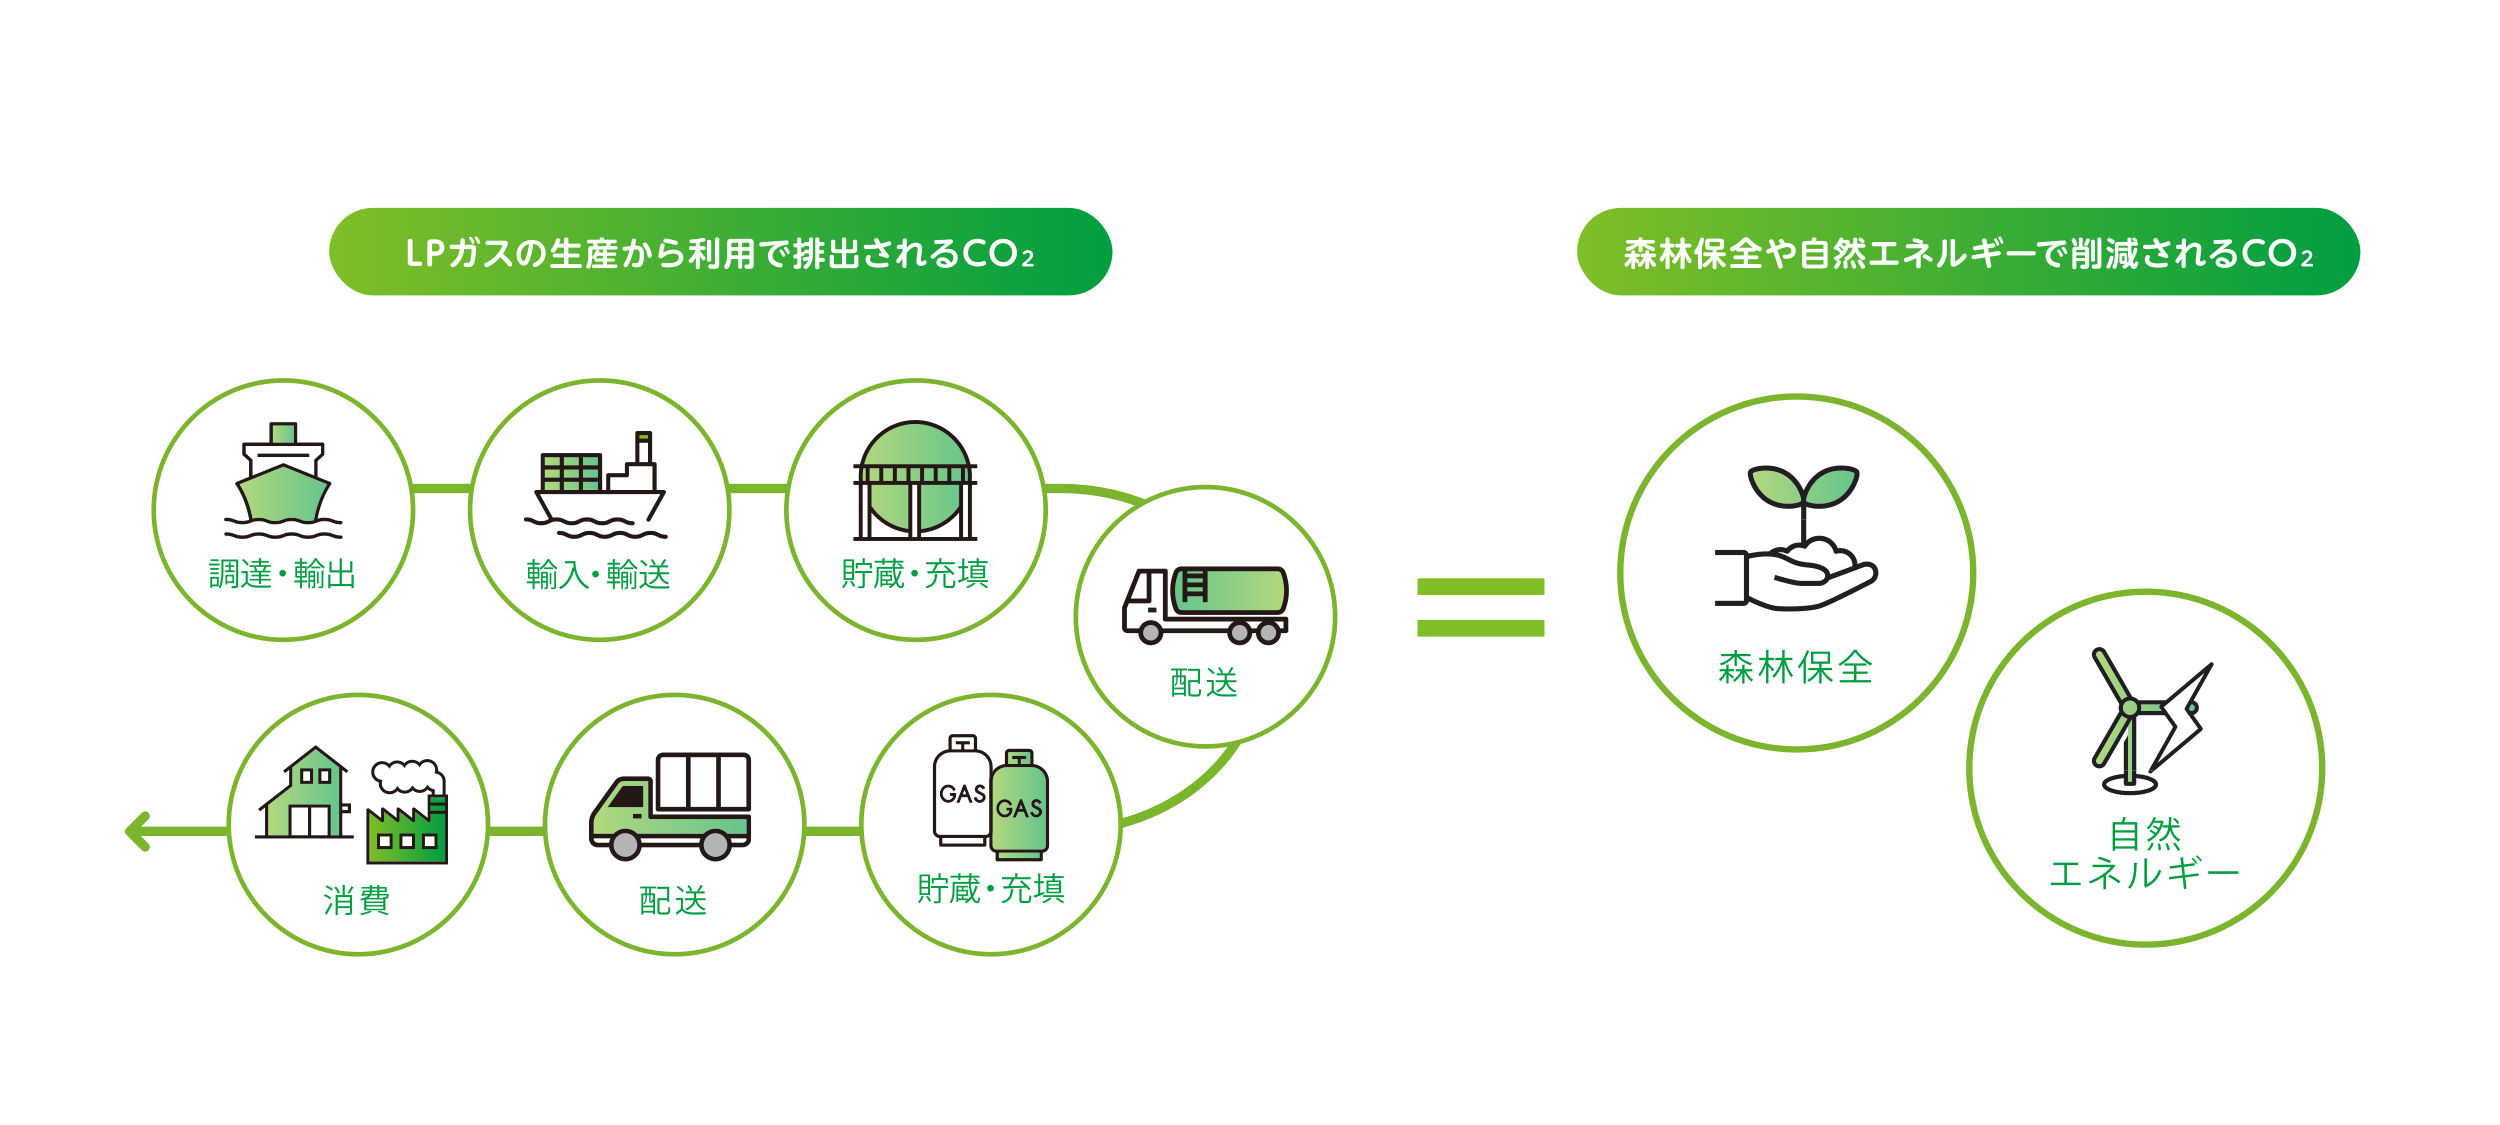 <svg id="_レイヤー_1" xmlns="http://www.w3.org/2000/svg" xmlns:xlink="http://www.w3.org/1999/xlink" viewBox="0 0 1200 540"><defs><linearGradient id="_名称未設定グラデーション_2" x1="261.11" y1="227.27" x2="287.02" y2="227.27" gradientUnits="userSpaceOnUse"><stop offset="0" stop-color="#7fbe26"/><stop offset="1" stop-color="#009e41"/></linearGradient><linearGradient id="_名称未設定グラデーション_2-2" x1="413.04" y1="228.94" x2="465.63" y2="228.94" xlink:href="#_名称未設定グラデーション_2"/><linearGradient id="_名称未設定グラデーション_2-3" x1="730.75" y1="283.65" x2="785.02" y2="283.65" gradientTransform="matrix(-1 0 0 1 1347.85 0)" xlink:href="#_名称未設定グラデーション_2"/><linearGradient id="_名称未設定グラデーション_2-4" x1="177.34" y1="398.15" x2="213.61" y2="398.15" xlink:href="#_名称未設定グラデーション_2"/><linearGradient id="_名称未設定グラデーション_2-5" x1="128.73" y1="380.27" x2="162.77" y2="380.27" xlink:href="#_名称未設定グラデーション_2"/><linearGradient id="_名称未設定グラデーション_2-6" x1="284.95" y1="387.53" x2="358.28" y2="387.53" xlink:href="#_名称未設定グラデーション_2"/><linearGradient id="_名称未設定グラデーション_2-7" x1="476.47" y1="387.99" x2="501.98" y2="387.99" xlink:href="#_名称未設定グラデーション_2"/><linearGradient id="_名称未設定グラデーション_2-8" x1="489.27" y1="387.28" x2="490.84" y2="387.28" xlink:href="#_名称未設定グラデーション_2"/><linearGradient id="_名称未設定グラデーション_2-9" x1="483.94" y1="363.85" x2="494.51" y2="363.85" xlink:href="#_名称未設定グラデーション_2"/><linearGradient id="_名称未設定グラデーション_2-10" x1="479.47" y1="410.58" x2="498.98" y2="410.58" xlink:href="#_名称未設定グラデーション_2"/><linearGradient id="_名称未設定グラデーション_2-11" x1="115" y1="237.03" x2="157.06" y2="237.03" xlink:href="#_名称未設定グラデーション_2"/><linearGradient id="_名称未設定グラデーション_2-12" x1="131" y1="208.36" x2="141.06" y2="208.36" xlink:href="#_名称未設定グラデーション_2"/><linearGradient id="_名称未設定グラデーション_2-13" x1="158" y1="120.79" x2="534" y2="120.79" xlink:href="#_名称未設定グラデーション_2"/><linearGradient id="_名称未設定グラデーション_2-14" x1="757" y1="120.79" x2="1133" y2="120.79" xlink:href="#_名称未設定グラデーション_2"/><linearGradient id="_名称未設定グラデーション_2-15" x1="1006.14" y1="343.91" x2="1053.42" y2="343.91" xlink:href="#_名称未設定グラデーション_2"/><linearGradient id="_名称未設定グラデーション_2-16" x1="841.36" y1="233.84" x2="890.15" y2="233.84" xlink:href="#_名称未設定グラデーション_2"/><style>.cls-1{fill:none}.cls-10{opacity:.6}.cls-17{fill:#fff}.cls-18{fill:#009e41}.cls-19{fill:#b4b4b5}.cls-20{fill:#1f1f1f}.cls-21{fill:#231815}.cls-23{fill:#7bb42d}</style></defs><path class="cls-17" d="M0 0h1200v540H0z"/><path class="cls-23" d="M509.21 401.28H62.56c-1.24 0-2.24-1-2.24-2.24s1-2.24 2.24-2.24H509.2c51.76 0 93.88-35.91 93.88-80.05s-42.11-80.05-93.88-80.05H151.91c-1.24 0-2.24-1-2.24-2.24s1-2.24 2.24-2.24H509.2c54.23 0 98.35 37.92 98.35 84.53s-44.12 84.53-98.35 84.53z"/><path class="cls-23" d="M69.67 408.79c-.57 0-1.15-.22-1.58-.66l-7.43-7.43c-.42-.42-.66-.99-.66-1.58s.24-1.16.66-1.58l7.43-7.43c.88-.88 2.29-.88 3.17 0 .88.87.88 2.29 0 3.17l-5.85 5.85 5.85 5.85c.88.87.88 2.29 0 3.17-.44.44-1.01.66-1.58.66z"/><circle class="cls-17" cx="136.03" cy="244.86" r="62.25"/><path class="cls-23" d="M136.03 308.23c-34.94 0-63.37-28.43-63.37-63.37s28.43-63.37 63.37-63.37 63.37 28.43 63.37 63.37-28.43 63.37-63.37 63.37zm0-124.49c-33.71 0-61.13 27.42-61.13 61.13S102.32 306 136.03 306s61.13-27.42 61.13-61.13-27.42-61.13-61.13-61.13z"/><path class="cls-18" d="M105.4 270.54v.87h-5.07v-.87h5.07zm-.42 10.9h-3.16v.75h-.87v-5.3h4.03v4.56zm.02-8.79v.86h-4.03v-.86H105zm-4.03 2.97v-.86H105v.86h-4.03zm3.98-7.15v.86h-3.87v-.86h3.87zm-.85 9.28h-2.27v2.8h2.27v-2.8zm10.23-9.17v12.39c0 1.37-.65 1.37-2.99 1.37-.03-.28-.17-.75-.31-1.04.45.02.87.02 1.23.02h.76c.25-.02.31-.08.31-.34v-11.46h-6.08v4.68c0 2.46-.17 5.92-1.51 8.27-.17-.19-.59-.48-.82-.59 1.26-2.22 1.37-5.35 1.37-7.68v-5.61h8.04zm-6.36 5.18h1.87v-1.62h-1.71v-.82h1.71v-1.48l1.15.08c-.02.11-.09.17-.28.2v1.2h1.74v.82h-1.74v1.62h1.99v.82h-4.73v-.82zm4.38 6.16h-3.31v.65h-.81v-4.7h4.12v4.04zm-.82-3.22h-2.49v2.41h2.49v-2.41zm7.4-2.57v5.12c1.21 1.85 3.48 1.85 6.41 1.85 1.71 0 3.7-.03 4.91-.11-.12.23-.3.72-.33 1.03-1.07.03-2.78.06-4.32.06-3.42 0-5.57 0-7.11-1.93-.72.7-1.45 1.38-2.05 1.91.02.12-.02.19-.12.25l-.61-1.1c.67-.5 1.48-1.18 2.21-1.85v-4.23h-2.05v-1h3.06zm-2.08-5.83c.98.73 2.08 1.82 2.57 2.6l-.85.65c-.45-.79-1.54-1.91-2.52-2.67l.81-.58zm9.2 5.5c.25-.47.59-1.17.78-1.69h-7.12v-.81h4.56v-1.23h-3.5v-.81h3.5v-1.37l1.35.09c-.02.11-.11.19-.31.22v1.06h3.65v.81h-3.65v1.23h4.74v.81h-2.77l.78.26c-.03.11-.14.14-.31.14-.2.4-.51.98-.79 1.43h2.89v.81h-4.54v1.09h3.89v.79h-3.89v1.23h4.63v.81h-4.63v1.62h-1.04v-1.62h-4.4v-.81h4.4v-1.23h-3.59v-.79h3.59v-1.09h-4.17v-.81h2.43c-.12-.47-.42-1.12-.75-1.6.5-.16.7-.2.9-.23.37.51.72 1.21.82 1.69l-.53.14h3.42l-.34-.14zm11.23 1.32c0 .89-.72 1.6-1.6 1.6s-1.6-.72-1.6-1.6.72-1.6 1.6-1.6 1.6.75 1.6 1.6zm7.65 2.15v1.34h2.6v.95h-2.6v2.83h-.95v-2.83h-2.75v-.95h2.75v-1.34h-2.24v-5.46h2.24v-1.21h-2.55v-.93h2.55v-1.76l1.24.08c-.02.11-.11.17-.3.2v1.48h2.49v.93h-2.49v1.21h2.3v5.46h-2.3zm-2.39-4.63v1.51h1.54v-1.51h-1.54zm0 2.29v1.54h1.54v-1.54h-1.54zm3.87-.78v-1.51h-1.57v1.51h1.57zm0 2.32v-1.54h-1.57v1.54h1.57zm5.92-8.47c-.02.09-.09.16-.22.19.87 1.43 2.43 3.03 3.84 3.89-.2.23-.44.61-.58.9-1.41-.96-2.95-2.58-3.82-4.03-.75 1.42-2.18 3.09-3.76 4.15a3.59 3.59 0 00-.53-.82c1.57-1.01 3.09-2.8 3.79-4.34l1.27.06zm-1.03 6.03v7.39c0 .93-.56.93-1.57.93-.02-.22-.14-.56-.23-.78h.84c.12 0 .16-.03.16-.17v-2.18h-1.66v3.14h-.79v-8.33h3.27zm-.81.84h-1.66v1.32h1.66v-1.32zm-1.66 3.51h1.66v-1.4h-1.66v1.4zm.58-5.58v-.87h4.35v.87h-4.35zm3.84 1.7c-.02.11-.09.17-.28.2v5.36h-.79v-5.64l1.07.08zm1.97 6.84c0 .96-.39 1.03-2.27 1.03-.05-.23-.16-.58-.28-.81.34 0 .65.02.9.02.65 0 .78 0 .78-.23v-7.56l1.15.08c-.02.09-.09.17-.28.2v7.28zm13.48-5.5l1.38.09c-.02.11-.09.19-.31.2v6.19h-1.07v-.98h-10.11v1.03h-1.04v-6.53l1.37.08c-.02.12-.11.2-.33.22v4.18h4.42v-5.52h-4.87v-5.38l1.37.09c-.02.09-.11.17-.33.2v4.06h3.83v-5.8l1.38.09c-.02.11-.11.19-.31.22v5.49h3.98v-4.37l1.38.09c-.02.11-.09.19-.31.22v5.08h-5.05v5.52h4.62v-4.48z"/><circle class="cls-17" cx="287.87" cy="244.86" r="62.25"/><path class="cls-23" d="M287.87 308.23c-34.94 0-63.37-28.43-63.37-63.37s28.43-63.37 63.37-63.37 63.37 28.43 63.37 63.37-28.43 63.37-63.37 63.37zm0-124.49c-33.71 0-61.13 27.42-61.13 61.13S254.16 306 287.87 306 349 278.58 349 244.87s-27.42-61.13-61.13-61.13z"/><path class="cls-18" d="M256.6 277.7v1.34h2.6v.95h-2.6v2.83h-.95v-2.83h-2.75v-.95h2.75v-1.34h-2.24v-5.46h2.24v-1.21h-2.55v-.93h2.55v-1.76l1.24.08c-.02.11-.11.17-.3.2v1.48h2.49v.93h-2.49v1.21h2.3v5.46h-2.3zm-2.39-4.63v1.51h1.54v-1.51h-1.54zm0 2.29v1.54h1.54v-1.54h-1.54zm3.87-.78v-1.51h-1.57v1.51h1.57zm0 2.32v-1.54h-1.57v1.54h1.57zm5.92-8.47c-.02.09-.09.16-.22.19.87 1.43 2.43 3.03 3.84 3.89-.2.23-.44.61-.58.9-1.41-.96-2.95-2.58-3.82-4.03-.75 1.42-2.18 3.09-3.76 4.15a3.59 3.59 0 00-.53-.82c1.57-1.01 3.09-2.8 3.79-4.34l1.27.06zm-1.03 6.03v7.39c0 .93-.56.93-1.57.93-.02-.22-.14-.56-.23-.78h.84c.12 0 .16-.03.16-.17v-2.18h-1.66v3.14h-.79v-8.33h3.27zm-.81.84h-1.66v1.32h1.66v-1.32zm-1.66 3.51h1.66v-1.4h-1.66v1.4zm.58-5.58v-.87h4.35v.87h-4.35zm3.84 1.7c-.02.11-.09.17-.28.2v5.36h-.79v-5.64l1.07.08zm1.97 6.84c0 .96-.39 1.03-2.27 1.03-.05-.23-.16-.58-.28-.81.34 0 .65.02.9.02.65 0 .78 0 .78-.23v-7.56l1.15.08c-.02.09-.09.17-.28.2v7.28zm8.26-12.47h1.06c0 2.78.36 8.82 6.64 12.55-.23.19-.65.62-.84.89-4.04-2.46-5.72-6.02-6.41-9.05-1.12 4.15-3.14 7.26-6.41 9.07-.2-.22-.61-.61-.87-.79 3.44-1.79 5.44-5.1 6.42-9.62l.64.16c-.12-.78-.19-1.49-.2-2.11h-3.96v-1.06h3.93v-.02zm12.32 6.25c0 .89-.72 1.6-1.6 1.6s-1.6-.72-1.6-1.6.72-1.6 1.6-1.6 1.6.75 1.6 1.6zm7.64 2.15v1.34h2.6v.95h-2.6v2.83h-.95v-2.83h-2.75v-.95h2.75v-1.34h-2.24v-5.46h2.24v-1.21h-2.55v-.93h2.55v-1.76l1.24.08c-.02.11-.11.17-.3.2v1.48h2.49v.93h-2.49v1.21h2.3v5.46h-2.3zm-2.39-4.63v1.51h1.54v-1.51h-1.54zm0 2.29v1.54h1.54v-1.54h-1.54zm3.87-.78v-1.51h-1.57v1.51h1.57zm0 2.32v-1.54h-1.57v1.54h1.57zm5.92-8.47c-.02.09-.09.16-.22.19.87 1.43 2.43 3.03 3.84 3.89-.2.23-.44.61-.58.9-1.42-.96-2.95-2.58-3.83-4.03-.75 1.42-2.18 3.09-3.76 4.15a3.59 3.59 0 00-.53-.82c1.57-1.01 3.09-2.8 3.79-4.34l1.27.06zm-1.03 6.03v7.39c0 .93-.56.93-1.57.93-.02-.22-.14-.56-.23-.78h.84c.12 0 .16-.03.16-.17v-2.18h-1.66v3.14h-.79v-8.33h3.27zm-.81.84h-1.66v1.32h1.66v-1.32zm-1.66 3.51h1.66v-1.4h-1.66v1.4zm.58-5.58v-.87h4.35v.87h-4.35zm3.84 1.7c-.02.11-.09.17-.28.2v5.36h-.79v-5.64l1.07.08zm1.97 6.84c0 .96-.39 1.03-2.27 1.03-.05-.23-.16-.58-.28-.81.34 0 .65.02.9.02.65 0 .78 0 .78-.23v-7.56l1.15.08c-.02.09-.09.17-.28.2v7.28zm4.9-7.21v5.08c1.21 1.85 3.44 1.85 6.24 1.85 1.68 0 3.65-.05 4.87-.12-.12.25-.31.75-.34 1.06-1.07.05-2.78.08-4.32.08-3.2 0-5.33 0-6.9-1.93-.76.68-1.59 1.38-2.25 1.91.02.14-.03.2-.14.25l-.61-1.15c.75-.5 1.66-1.21 2.46-1.9v-4.14h-2.29v-1h3.3zm-2.32-5.83c1.04.67 2.25 1.69 2.78 2.46l-.82.7c-.51-.78-1.69-1.83-2.74-2.53l.78-.62zm13.19 6.9h-4.14c.65 2.07 2.01 3.45 4.17 4.09-.23.2-.53.59-.67.87-2.11-.73-3.47-2.15-4.24-4.26-.45 1.46-1.57 3-4.2 4.2-.14-.23-.47-.59-.7-.78 2.81-1.17 3.73-2.72 4.03-4.12h-4.17v-.96h4.28c.02-.19.02-.37.02-.54v-1.79h-3.78v-.96h6.19l-.79-.36c.53-.71 1.2-1.88 1.56-2.67l1.24.47c-.05.11-.16.14-.34.16-.4.71-1.07 1.74-1.62 2.41h2.71v.96h-4.12v1.79c0 .17 0 .36-.02.54h4.6v.96zm-7.34-4.26c-.2-.72-.79-1.82-1.42-2.61l.89-.37c.64.78 1.26 1.83 1.46 2.55l-.93.44z"/><circle class="cls-17" cx="439.7" cy="244.86" r="62.25"/><path class="cls-23" d="M439.7 308.23c-34.94 0-63.37-28.43-63.37-63.37s28.43-63.37 63.37-63.37 63.37 28.43 63.37 63.37-28.43 63.37-63.37 63.37zm0-124.49c-33.71 0-61.13 27.42-61.13 61.13S405.99 306 439.7 306s61.13-27.42 61.13-61.13-27.42-61.13-61.13-61.13z"/><path class="cls-18" d="M407.12 279.12c-.05.09-.16.14-.33.14-.42 1.12-1.13 2.32-1.88 3.08a8.94 8.94 0 00-.76-.58c.7-.7 1.37-1.85 1.76-3.02l1.21.37zm2.88-10.6v9.86h-5.08v-9.86H410zm-1 3v-2.12h-3.12v2.12H409zm0 2.99v-2.15h-3.12v2.15H409zm0 3v-2.16h-3.12v2.16H409zm.56 4.17c-.28-.7-.92-1.77-1.51-2.55l.84-.39c.62.76 1.28 1.79 1.57 2.47l-.9.47zm9.1-7.6v.98h-3.58v6.09c0 1.21-.58 1.21-3.06 1.21-.03-.26-.19-.67-.34-.93.48 0 .93.02 1.29.02q1.07 0 1.07-.31v-6.08h-3.62v-.98h8.24zm-6.95-2.91v1.71h-.95v-2.63h3.28v-2.35l1.34.09c-.02.11-.09.19-.31.22v2.04h3.42v2.63h-.98v-1.71h-5.8zm17.86 1.84c.12 1.91.39 3.5.72 4.76.62-1.13 1.1-2.42 1.45-3.84l1.26.31c-.03.11-.16.17-.34.17-.45 1.73-1.12 3.28-1.97 4.62.56 1.54 1.23 2.32 1.82 2.32.36 0 .53-.4.62-1.99.23.2.61.44.87.5-.19 2.1-.59 2.47-1.55 2.47s-1.77-.82-2.43-2.38c-.78.98-1.68 1.8-2.72 2.44-.17-.2-.51-.51-.75-.68.44-.25.84-.53 1.21-.84h-4.29v.84h-.84v-7.73h5.6v.76h-2.18v1.17h2.1v2.92h-2.1v1.23h2.29v.29c.47-.45.89-.95 1.27-1.49-.47-1.51-.82-3.47-1.01-5.85h-6.84v3c0 1.94-.22 4.6-1.55 6.38-.17-.17-.59-.44-.82-.56 1.26-1.68 1.42-4.03 1.42-5.82v-3.92h7.73c-.02-.45-.05-.9-.06-1.38l.33.02v-.68h-4.26v1.07h-1.03v-1.07h-3.73v-.9h3.73v-1.23l1.34.08c-.02.11-.11.19-.31.22v.93h4.26v-1.23l1.35.08c-.02.12-.11.19-.31.22v.93h3.81v.9h-3.81v1h-.34c.02.36.02.72.03 1.06h2.83c-.37-.44-1.09-1-1.71-1.37l.64-.48c.65.36 1.42.92 1.77 1.35l-.58.5h1.23v.92h-4.12zm-4.35 1.73h-1.76v1.17h1.76v-1.17zm2.13 3.34v-1.43h-3.89v1.43h3.89zm-3.89.75v1.23h1.76v-1.23h-1.76zm17.16-3.71c0 .89-.72 1.6-1.6 1.6s-1.6-.72-1.6-1.6.72-1.6 1.6-1.6 1.6.75 1.6 1.6zm9.53.51c-.02.11-.12.19-.31.22-.33 3.22-1.03 5.41-5.01 6.51-.11-.25-.39-.65-.61-.87 3.71-.95 4.34-2.86 4.57-5.99l1.35.12zm7.04.4c-.25-.36-.59-.78-1-1.21-3.87.19-7.99.36-10.54.44-.03.12-.12.2-.25.22l-.39-1.28c.68-.02 1.51-.02 2.42-.05.58-.93 1.23-2.24 1.66-3.31h-4.59v-1h6.3v-1.96l1.37.09c-.02.11-.09.19-.31.22v1.65h6.41v1h-7.74l.05.02c-.05.09-.17.14-.36.14-.4.92-1.06 2.15-1.68 3.14 2.07-.05 4.45-.12 6.78-.2-.75-.73-1.6-1.46-2.39-2.07l.84-.53c1.59 1.18 3.45 2.88 4.34 4.09l-.92.61zm-3.3 4.63c0 .48.12.58.76.58h2.15c.65 0 .75-.39.82-2.78.23.2.68.37.96.45-.12 2.66-.4 3.33-1.71 3.33h-2.33c-1.34 0-1.7-.34-1.7-1.59v-5.26l1.35.08c-.02.12-.09.19-.31.22v4.98zm10.83-3.81l.2.92c-1.65.7-3.37 1.4-4.48 1.83 0 .12-.08.22-.17.26l-.54-1.18c.59-.2 1.32-.47 2.15-.76v-5.16H460v-1h1.88v-3.72l1.31.09c-.02.11-.11.17-.31.2v3.42h1.76v1h-1.76v4.79l1.85-.7zm3.75 3.31c-.05.08-.17.12-.33.11-.95.76-2.42 1.59-3.7 2.08-.17-.2-.5-.53-.71-.7 1.23-.45 2.71-1.2 3.58-1.97l1.17.48zm-4.28-.76v-.92h10.08v.92h-10.08zm4.6-7.99v-1.17h-4.18v-.89h4.18v-1.46l1.32.09c-.01.11-.09.19-.29.2v1.17h4.28v.89h-4.28v1.17h3.05v6.16h-7.01v-6.16h2.94zm3.08 1.8v-1.06h-5.05v1.06h5.05zm0 1.8v-1.09h-5.05v1.09h5.05zm0 1.82v-1.1h-5.05v1.1h5.05zm1.55 5.52c-.75-.64-2.02-1.49-3.22-2.18l.73-.54c1.24.67 2.61 1.52 3.44 2.18l-.95.54z"/><circle class="cls-17" cx="172.02" cy="395.81" r="62.25"/><path class="cls-23" d="M172.02 459.17c-34.94 0-63.37-28.43-63.37-63.37s28.43-63.37 63.37-63.37 63.37 28.43 63.37 63.37-28.43 63.37-63.37 63.37zm0-124.5c-33.71 0-61.13 27.42-61.13 61.13s27.42 61.13 61.13 61.13 61.13-27.42 61.13-61.13-27.42-61.13-61.13-61.13z"/><path class="cls-18" d="M156.01 429.2c1.03.39 2.3 1.09 2.94 1.62l-.59.87c-.62-.54-1.88-1.27-2.91-1.71l.56-.78zm-.06 9.14c.79-1.23 1.96-3.31 2.83-5.1l.78.67c-.78 1.65-1.82 3.61-2.57 4.82.05.08.06.16.06.22s-.02.12-.05.19l-1.06-.79zm3.17-10.81c-.59-.58-1.82-1.35-2.85-1.83l.59-.75c1.01.44 2.25 1.17 2.88 1.74l-.62.84zm2.24-2.04c.73.93 1.52 2.18 1.82 3.02l-.92.5c-.28-.84-1.04-2.12-1.77-3.06l.87-.45zm7.62 4.11v8.37c0 1.26-.59 1.27-3.03 1.27-.05-.28-.2-.7-.34-1 .47.02.92.03 1.27.03.98 0 1.07 0 1.07-.31v-2.08h-5.82v3.37h-1.03v-9.66h3.36v-4.8l1.35.08c-.02.12-.09.19-.31.22v4.51h3.47zm-1.03.98h-5.82v1.73h5.82v-1.73zm-5.82 4.38h5.82v-1.74h-5.82v1.74zm7.7-9c-.06.09-.16.14-.34.12-.45.89-1.26 2.11-1.88 2.92 0-.02-.84-.42-.86-.42.64-.86 1.46-2.19 1.9-3.17l1.18.54zm8.76 11.73c-.08.09-.14.09-.34.09-1.24.56-3.17 1.15-4.73 1.49-.16-.19-.48-.54-.7-.73 1.55-.3 3.5-.84 4.65-1.42l1.12.56zm-3.79-.76v-5.04c-.44.14-.92.26-1.46.37-.09-.23-.31-.64-.5-.82 2.11-.42 3.28-.98 3.93-1.63h-2.27l-.09.23-.98-.06c.33-.7.67-1.69.92-2.52h3.19v-.93h-4.03v-.73h4.03v-.98l1.26.08c-.02.11-.09.19-.3.22v.68h2.58v-.98l1.31.08c-.02.11-.11.19-.31.22v.68h3.56v2.39h-3.56v.9h4.01l.58.08c0 .09-.03.17-.05.28-.19 1.68-.37 1.93-1.6 1.93v5.55H174.8zm-.03-7.84h2.5c.12-.28.2-.59.23-.9h-2.41l-.33.9zm9.19 3.65v-1.04h-8.13v1.04h8.13zm0 1.71v-1.03h-8.13v1.03h8.13zm0 1.76v-1.07h-8.13v1.07h8.13zm-2.88-6.41h-3.06c-.25.44-.62.84-1.18 1.2h7.14c-.03-.14-.09-.28-.14-.39.5.05.96.06 1.14.06.39 0 .48 0 .61-.87h-3.5v1.13h-1v-1.13zm0-.72v-.9h-2.6c-.03.31-.08.61-.16.9h2.75zm-2.58-2.57v.93h2.58v-.93h-2.58zm7.2 12.75c-1.03-.47-2.77-1.06-4.56-1.57l.84-.56c1.76.47 3.67 1.09 4.84 1.55l-1.12.58zm-1.03-12.75h-2.6v.93h2.6v-.93z"/><circle class="cls-17" cx="323.85" cy="395.81" r="62.25"/><path class="cls-23" d="M323.85 459.17c-34.94 0-63.37-28.43-63.37-63.37s28.43-63.37 63.37-63.37 63.37 28.43 63.37 63.37-28.43 63.37-63.37 63.37zm0-124.5c-33.71 0-61.13 27.42-61.13 61.13s27.42 61.13 61.13 61.13 61.13-27.42 61.13-61.13-27.42-61.13-61.13-61.13z"/><path class="cls-18" d="M307.31 426.44v-.92h7.62v.92h-2.53v2.38h2.01v10.03h-.9v-.76h-4.76v.96h-.89v-10.23h1.87v-2.38h-2.41zm2.53 3.3h-1.1v4.93h4.76v-2.01c-.11.47-.31.62-.65.62h-.5c-.58 0-.75-.17-.75-.92v-2.63h-1.1v1.01c0 .98-.2 2.35-1.12 3.31-.11-.14-.39-.34-.54-.42.85-.89 1.01-2.02 1.01-2.91v-1zm-1.1 7.46h4.76v-1.68h-4.76v1.68zm2.86-8.38v-2.38h-1.09v2.38h1.09zm1.14 3.78c.17 0 .22-.09.23-1 .12.11.34.19.53.25v-2.12h-1.23v2.61c0 .22.02.25.14.25h.33zm3.87 4.73c0 .54.14.65.85.65h2.47c.72 0 .82-.4.9-2.72.23.19.67.36.95.44-.12 2.58-.44 3.27-1.79 3.27h-2.63c-1.37 0-1.79-.33-1.79-1.65v-6.22h4.63v-4.46h-4.79v-.98h5.81v7.15h-1.03v-.73h-3.61v5.26zm11.21-6.3v5.08c1.21 1.85 3.44 1.85 6.24 1.85 1.68 0 3.65-.05 4.87-.12-.12.25-.31.75-.34 1.06-1.07.05-2.78.08-4.32.08-3.2 0-5.33 0-6.9-1.93-.76.68-1.59 1.38-2.25 1.91.02.14-.03.2-.14.25l-.61-1.15c.75-.5 1.66-1.21 2.46-1.9v-4.14h-2.29v-1h3.3zm-2.32-5.83c1.04.67 2.25 1.69 2.78 2.46l-.82.7c-.51-.78-1.69-1.83-2.74-2.53l.78-.62zm13.19 6.9h-4.14c.65 2.07 2.01 3.45 4.17 4.09-.23.2-.53.59-.67.87-2.11-.73-3.47-2.15-4.24-4.26-.45 1.46-1.57 3-4.2 4.2-.14-.23-.47-.59-.7-.78 2.81-1.17 3.73-2.72 4.03-4.12h-4.17v-.96h4.28c.02-.19.02-.37.02-.54v-1.79h-3.78v-.96h6.19l-.79-.36c.53-.71 1.2-1.88 1.56-2.67l1.24.47c-.05.11-.16.14-.34.16-.4.71-1.07 1.74-1.62 2.41h2.71v.96h-4.12v1.79c0 .17 0 .36-.02.54h4.6v.96zm-7.34-4.26c-.2-.72-.79-1.82-1.42-2.61l.89-.37c.64.78 1.26 1.83 1.46 2.55l-.93.44z"/><circle class="cls-17" cx="475.68" cy="395.81" r="62.25"/><path class="cls-23" d="M475.68 459.17c-34.94 0-63.37-28.43-63.37-63.37s28.43-63.37 63.37-63.37 63.37 28.43 63.37 63.37-28.43 63.37-63.37 63.37zm0-124.5c-33.71 0-61.13 27.42-61.13 61.13s27.42 61.13 61.13 61.13 61.13-27.42 61.13-61.13-27.42-61.13-61.13-61.13z"/><path class="cls-18" d="M443.57 430.33c-.05.09-.16.14-.33.14-.42 1.12-1.13 2.32-1.88 3.08a8.94 8.94 0 00-.76-.58c.7-.7 1.37-1.85 1.76-3.02l1.21.37zm2.88-10.6v9.86h-5.08v-9.86h5.08zm-1 3v-2.12h-3.12v2.12h3.12zm0 2.99v-2.15h-3.12v2.15h3.12zm0 3v-2.16h-3.12v2.16h3.12zm.56 4.17c-.28-.7-.92-1.77-1.51-2.55l.84-.39c.62.76 1.28 1.79 1.57 2.47l-.9.47zm9.1-7.6v.98h-3.58v6.09c0 1.21-.58 1.21-3.06 1.21-.03-.26-.19-.67-.34-.93.48 0 .93.02 1.29.02q1.07 0 1.07-.31v-6.08h-3.62v-.98h8.24zm-6.95-2.91v1.71h-.95v-2.63h3.28v-2.35l1.34.09c-.02.11-.09.19-.31.22v2.04h3.42v2.63h-.98v-1.71h-5.8zm17.86 1.84c.12 1.91.39 3.5.72 4.76.62-1.13 1.1-2.42 1.45-3.84l1.26.31c-.03.11-.16.17-.34.17-.45 1.73-1.12 3.28-1.97 4.62.56 1.54 1.23 2.32 1.82 2.32.36 0 .53-.4.62-1.99.23.2.61.44.87.5-.19 2.1-.59 2.47-1.55 2.47s-1.77-.82-2.43-2.38c-.78.98-1.68 1.8-2.72 2.44-.17-.2-.51-.51-.75-.68.43-.25.84-.53 1.21-.84h-4.29v.84h-.84v-7.73h5.6v.76h-2.18v1.17h2.1v2.92h-2.1v1.23h2.29v.29c.47-.45.89-.95 1.27-1.49-.47-1.51-.82-3.47-1.01-5.85h-6.84v3c0 1.94-.22 4.6-1.55 6.38-.17-.17-.59-.44-.82-.56 1.26-1.68 1.42-4.03 1.42-5.82v-3.92h7.73c-.02-.45-.05-.9-.06-1.38l.33.02v-.68H461v1.07h-1.03v-1.07h-3.73v-.9h3.73v-1.23l1.34.08c-.02.11-.11.19-.31.22v.93h4.26v-1.23l1.35.08c-.02.12-.11.19-.31.22v.93h3.81v.9h-3.81v1h-.34c.02.36.02.72.03 1.06h2.83c-.37-.44-1.09-1-1.71-1.37l.64-.48c.65.36 1.42.92 1.77 1.35l-.58.5h1.23v.92h-4.12zm-4.35 1.73h-1.76v1.17h1.76v-1.17zm2.13 3.34v-1.43h-3.89v1.43h3.89zm-3.89.75v1.23h1.76v-1.23h-1.76zm17.16-3.71c0 .89-.72 1.6-1.6 1.6s-1.6-.72-1.6-1.6.71-1.6 1.6-1.6 1.6.75 1.6 1.6zm9.53.52c-.02.11-.12.19-.31.22-.33 3.22-1.03 5.41-5.01 6.51-.11-.25-.39-.65-.61-.87 3.72-.95 4.34-2.86 4.57-5.99l1.35.12zm7.04.4c-.25-.36-.59-.78-1-1.21-3.87.19-7.99.36-10.54.44-.03.12-.12.2-.25.22l-.39-1.28c.68-.02 1.51-.02 2.43-.05.58-.93 1.23-2.24 1.66-3.31h-4.59v-1h6.3v-1.96l1.37.09c-.02.11-.09.19-.31.22v1.65h6.41v1h-7.74l.05.02c-.05.09-.17.14-.36.14-.4.92-1.06 2.15-1.68 3.14 2.07-.05 4.45-.12 6.78-.2-.75-.73-1.6-1.46-2.39-2.07l.84-.53c1.59 1.18 3.45 2.88 4.34 4.09l-.92.61zm-3.3 4.63c0 .48.12.58.76.58h2.15c.65 0 .75-.39.82-2.78.23.2.68.37.96.45-.12 2.66-.4 3.33-1.71 3.33h-2.33c-1.34 0-1.69-.34-1.69-1.59v-5.26l1.35.08c-.02.12-.09.19-.31.22v4.98zm10.83-3.82l.2.92c-1.65.7-3.37 1.4-4.48 1.83 0 .12-.08.22-.17.26l-.54-1.18c.59-.2 1.32-.47 2.15-.76v-5.16h-1.88v-1h1.88v-3.72l1.31.09c-.02.11-.11.17-.31.2v3.42h1.76v1h-1.76v4.79l1.85-.7zm3.75 3.31c-.05.08-.17.12-.33.11-.95.76-2.42 1.59-3.7 2.08-.17-.2-.5-.53-.71-.7 1.23-.45 2.71-1.2 3.58-1.97l1.17.48zm-4.28-.76v-.92h10.08v.92h-10.08zm4.6-7.99v-1.17h-4.18v-.89h4.18v-1.46l1.32.09c-.01.11-.09.19-.29.2v1.17h4.28v.89h-4.28v1.17h3.05v6.16h-7.01v-6.16h2.94zm3.08 1.8v-1.06h-5.05v1.06h5.05zm0 1.8v-1.09h-5.05v1.09h5.05zm0 1.82v-1.1h-5.05v1.1h5.05zm1.55 5.52c-.75-.64-2.02-1.49-3.22-2.18l.73-.54c1.24.67 2.61 1.52 3.44 2.18l-.95.54z"/><circle class="cls-17" cx="578.63" cy="296.03" r="62.25"/><path class="cls-23" d="M578.63 359.4c-34.94 0-63.37-28.43-63.37-63.37s28.43-63.37 63.37-63.37S642 261.09 642 296.03s-28.43 63.37-63.37 63.37zm0-124.49c-33.71 0-61.13 27.42-61.13 61.13s27.42 61.13 61.13 61.13 61.13-27.42 61.13-61.13-27.42-61.13-61.13-61.13z"/><path class="cls-18" d="M562.1 321.8v-.92h7.62v.92h-2.53v2.38h2.01v10.03h-.9v-.76h-4.76v.96h-.89v-10.23h1.87v-2.38h-2.41zm2.53 3.3h-1.1v4.93h4.76v-2.01c-.11.47-.31.62-.65.62h-.5c-.58 0-.75-.17-.75-.92v-2.63h-1.1v1.01c0 .98-.2 2.35-1.12 3.31-.11-.14-.39-.34-.54-.42.85-.89 1.01-2.02 1.01-2.91v-1zm-1.1 7.46h4.76v-1.68h-4.76v1.68zm2.86-8.38v-2.38h-1.09v2.38h1.09zm1.13 3.78c.17 0 .22-.09.23-1 .12.11.34.19.53.25v-2.12h-1.23v2.61c0 .22.02.25.14.25h.33zm3.87 4.73c0 .54.14.65.86.65h2.47c.71 0 .82-.4.9-2.72.23.19.67.36.95.44-.12 2.58-.43 3.27-1.79 3.27h-2.63c-1.37 0-1.79-.33-1.79-1.65v-6.22h4.63V322h-4.79v-.98h5.82v7.15h-1.03v-.73h-3.61v5.26zm11.21-6.3v5.08c1.21 1.85 3.44 1.85 6.24 1.85 1.68 0 3.65-.05 4.87-.12-.12.25-.31.75-.34 1.06-1.07.05-2.78.08-4.32.08-3.2 0-5.33 0-6.9-1.93-.76.68-1.59 1.38-2.25 1.91.02.14-.03.2-.14.25l-.61-1.15c.75-.5 1.66-1.21 2.46-1.9v-4.14h-2.29v-1h3.3zm-2.32-5.83c1.04.67 2.25 1.69 2.78 2.46l-.82.7c-.51-.78-1.7-1.83-2.74-2.53l.78-.62zm13.18 6.9h-4.14c.65 2.07 2.01 3.45 4.17 4.09-.23.2-.53.59-.67.87-2.12-.73-3.47-2.15-4.25-4.26-.45 1.46-1.57 3-4.2 4.2-.14-.23-.47-.59-.7-.78 2.81-1.17 3.73-2.72 4.03-4.12h-4.17v-.96h4.28c.02-.19.02-.37.02-.54v-1.79h-3.78v-.96h6.19l-.79-.36c.53-.72 1.2-1.88 1.55-2.67l1.24.47c-.05.11-.16.14-.34.16-.4.71-1.07 1.74-1.62 2.41h2.71v.96h-4.12v1.79c0 .17 0 .36-.02.54h4.6v.96zm-7.34-4.26c-.2-.72-.79-1.82-1.42-2.61l.89-.37c.64.78 1.26 1.83 1.46 2.55l-.93.44z"/><path fill="#7fbe26" d="M305.7 207.61h6.21v4.12h-6.21z"/><path fill="url(#_名称未設定グラデーション_2)" opacity=".6" d="M261.11 219.35h25.91v15.84h-25.91z"/><path class="cls-21" d="M274.38 252.15c2.06 0 3.15-.54 4.1-1.02.87-.43 1.62-.81 3.21-.81s2.35.38 3.22.81c.96.48 2.04 1.02 4.1 1.02s3.15-.54 4.1-1.02c.87-.43 1.62-.81 3.22-.81s2.35.38 3.22.81c.96.48 2.04 1.02 4.1 1.02.55 0 .99-.44.99-.99s-.44-.99-.99-.99c-1.6 0-2.35-.38-3.22-.81-.96-.48-2.04-1.02-4.1-1.02s-3.15.54-4.1 1.02c-.87.43-1.62.81-3.22.81s-2.35-.38-3.22-.81c-.96-.48-2.04-1.02-4.1-1.02s-3.15.54-4.1 1.02c-.87.43-1.62.81-3.21.81s-2.35-.38-3.21-.81c-.96-.48-2.04-1.02-4.1-1.02-.65 0-1.2.05-1.68.14l-6.3-11.3h57.87l-6.56 11.76c-.27.48-.1 1.08.38 1.35a.984.984 0 001.35-.38l7.38-13.24a.98.98 0 00-.01-.98c-.18-.3-.5-.49-.85-.49h-3.45v-12.38c0-.55-.44-.99-.99-.99h-1.18v-13.96c0-.55-.44-.99-.99-.99h-6.1c-.55 0-.99.44-.99.99v13.96h-4.02c-.55 0-.99.44-.99.99v4.3h-7.97c-.55 0-.99.44-.99.99v7.09h-1.95v-16.73c0-.55-.44-.99-.99-.99h-27.5c-.55 0-.99.44-.99.99v16.73h-2.13c-.35 0-.68.19-.85.49a.98.98 0 00-.01.98l6.94 12.44c-.17.08-.34.16-.5.24-.87.43-1.62.81-3.21.81s-2.35-.38-3.21-.81c-.96-.48-2.04-1.02-4.1-1.02-.55 0-.99.44-.99.99s.44.99.99.99c1.59 0 2.35.38 3.21.81.96.48 2.04 1.02 4.1 1.02s3.15-.54 4.1-1.02c.87-.43 1.62-.81 3.21-.81s2.35.38 3.21.81c.96.48 2.04 1.02 4.1 1.02zm-12.88-26.79h7.18v3.93h-7.18v-3.93zm9.17 0h7.18v3.93h-7.18v-3.93zm0-1.98v-3.93h7.18v3.93h-7.18zm16.35 5.91h-7.18v-3.93h7.18v3.93zm-9.17 1.98v3.93h-7.18v-3.93h7.18zm33.18-22.42v1.69h-4.12v-1.69h4.12zm-4.12 3.68h4.12v9.29h-4.12v-9.29zm-13.98 16.56h7.97c.55 0 .99-.44.99-.99v-4.3h11.3v11.39h-20.27v-6.1zm-13.1 6.1v-3.93h7.18v3.93h-7.18zm7.18-11.82h-7.18v-3.93h7.18v3.93zm-18.33-3.93v3.93h-7.18v-3.93h7.18zm-7.18 11.82h7.18v3.93h-7.18v-3.93zm58.04 25.39c-1.6 0-2.35-.38-3.22-.81-.96-.48-2.04-1.02-4.1-1.02s-3.15.54-4.1 1.02c-.87.43-1.62.81-3.22.81s-2.35-.38-3.22-.81c-.96-.48-2.04-1.02-4.1-1.02s-3.15.54-4.1 1.02c-.87.43-1.62.81-3.21.81s-2.35-.38-3.22-.81c-.96-.48-2.04-1.02-4.1-1.02s-3.15.54-4.1 1.02c-.87.43-1.62.81-3.21.81s-2.35-.38-3.21-.81c-.96-.48-2.04-1.02-4.1-1.02-.55 0-.99.44-.99.99s.44.99.99.99c1.59 0 2.35.38 3.21.81.96.48 2.04 1.02 4.1 1.02s3.15-.54 4.1-1.02c.87-.43 1.62-.81 3.21-.81s2.35.38 3.21.81c.96.48 2.04 1.02 4.1 1.02s3.15-.54 4.1-1.02c.87-.43 1.62-.81 3.22-.81s2.35.38 3.22.81c.96.48 2.04 1.02 4.1 1.02s3.15-.54 4.1-1.02c.87-.43 1.62-.81 3.22-.81s2.35.38 3.22.81c.96.48 2.04 1.02 4.1 1.02.55 0 .99-.44.99-.99s-.44-.99-.99-.99z"/><circle cx="439.33" cy="228.94" r="26.3" fill="url(#_名称未設定グラデーション_2-2)" opacity=".6"/><path class="cls-17" d="M461.26 232.4h4.38v26.16h-4.38z"/><path class="cls-17" transform="rotate(180 439.065 245.485)" d="M436.88 232.4h4.38v26.16h-4.38z"/><path class="cls-17" transform="rotate(180 415.245 245.485)" d="M413.06 232.4h4.38v26.16h-4.38z"/><path class="cls-21" d="M469.05 222.86h-3.22c-2.72-12.14-13.57-21.24-26.49-21.24s-23.77 9.1-26.49 21.24h-3.22v1.89h2.87a27.367 27.367 0 00-.22 6.1h-2.64v1.89h2.57v25.03h-2.57v1.89h59.44v-1.89h-2.57v-25.03h2.57v-1.89h-2.64a27.367 27.367 0 00-.22-6.1h2.87v-1.89zm-29.72-19.35c11.88 0 21.87 8.26 24.55 19.35h-49.1c2.68-11.09 12.67-19.35 24.55-19.35zm-17.28 21.24v6.1h-4.64v-6.1h4.64zm13.07 6.1h-4.64v-6.1h4.64v6.1zm-6.53 0h-4.64v-6.1h4.64v6.1zM418.31 246c4.32 5.29 10.59 8.93 17.69 9.8v1.97h-17.69V246zm17.69 7.9c-7.37-.98-13.75-5.15-17.69-11.08v-10.08H436v21.16zm1.01-29.15h4.64v6.1h-4.64v-6.1zm13.07 6.1v-6.1h4.64v6.1h-4.64zm-1.89 0h-4.64v-6.1h4.64v6.1zm-6.06 25.02c7.33-.75 13.8-4.44 18.23-9.87v11.77h-18.23v-1.91zm18.23-13.05c-4.04 6.07-10.63 10.3-18.23 11.15v-21.23h18.23v10.08zm.9-11.97h-4.64v-6.1h4.64v6.1zm-45.73-6.1v6.1h-1.36c-.05-.67-.08-1.35-.08-2.03 0-1.38.11-2.74.33-4.07h1.12zm-1.45 33.03v-25.03h2.34v25.03h-2.34zm23.82 0v-25.03h2.34v25.03h-2.34zm24.36 0v-25.03h2.34v25.03h-2.34zm2.34-28.96c0 .68-.03 1.36-.08 2.03h-1.36v-6.1h1.12c.21 1.33.33 2.68.33 4.07z"/><circle class="cls-19" cx="552.4" cy="303.71" r="4.04"/><circle class="cls-19" cx="608.84" cy="303.71" r="4.04"/><circle class="cls-19" cx="595.06" cy="303.71" r="4.04"/><path fill="url(#_名称未設定グラデーション_2-3)" opacity=".6" d="M564.93 293.96h50.06l2.11-10.31-2.11-10.31h-50.06l-2.1 10.19 2.1 10.43z"/><path class="cls-21" d="M616.96 292.73a25.604 25.604 0 000-18.4c-.56-1.46-2.08-2.44-3.78-2.44h-45.96c-1.71 0-3.23.98-3.79 2.44a25.682 25.682 0 000 18.39c.56 1.46 2.08 2.44 3.79 2.44h45.96c1.7 0 3.22-.98 3.78-2.44zm-47.06-10.84h7.44v2h-7.44v-2zm0-4.3h7.44v2h-7.44v-2zm0-3.4h7.44v1.11h-7.44v-1.11zm44.91 17.72c-.22.57-.89.97-1.64.97h-45.96c-.75 0-1.42-.4-1.64-.97a23.366 23.366 0 010-16.75c.22-.57.89-.97 1.64-.97h.39v14.84h2.3v-2.84h7.44v2.84h2.3v-14.84h33.54c.75 0 1.42.4 1.64.97 2.08 5.4 2.08 11.35 0 16.75z"/><path class="cls-21" d="M538.6 291.74v9.59c0 1.42 1.16 2.58 2.58 2.58h5.23c.11 3.22 2.75 5.81 6 5.81 3.24 0 5.89-2.59 6-5.81h30.66c.11 3.22 2.75 5.81 6 5.81 3.24 0 5.89-2.59 6-5.81h1.79c.11 3.22 2.75 5.81 6 5.81 3.24 0 5.89-2.59 6-5.81h2.38c.63 0 1.15-.51 1.15-1.15v-5.59c0-.63-.51-1.15-1.15-1.15H560.5v-21.89c0-.63-.51-1.15-1.15-1.15h-12.59c-.47 0-.89.29-1.07.72l-7 17.61c-.05.13-.08.28-.08.42zm8.93-16.46h2.87v12.01h-7.64l4.77-12.01zm63.96 23.04h4.59v3.3h-1.6a6.085 6.085 0 00-2.99-3.3zm-6.35 5.39c0-2.05 1.66-3.71 3.71-3.71s3.71 1.66 3.71 3.71-1.66 3.71-3.71 3.71-3.71-1.66-3.71-3.71zm-7.44-5.39h8.52a6.018 6.018 0 00-2.99 3.3h-2.54a6.085 6.085 0 00-2.99-3.3zm-6.34 5.39c0-2.05 1.66-3.71 3.71-3.71s3.71 1.66 3.71 3.71-1.66 3.71-3.71 3.71-3.71-1.66-3.71-3.71zm-42.66 0c0-2.05 1.66-3.71 3.71-3.71s3.71 1.66 3.71 3.71-1.66 3.71-3.71 3.71-3.71-1.66-3.71-3.71zm-7.8-11.75l.94-2.37h9.7c.63 0 1.15-.51 1.15-1.15v-13.16h5.5v21.89c0 .63.51 1.15 1.15 1.15h33.09a6.018 6.018 0 00-2.99 3.3h-31.41c-.85-2.28-3.05-3.91-5.62-3.91-2.57 0-4.77 1.63-5.62 3.91h-5.6a.28.28 0 01-.28-.28v-9.37z"/><path class="cls-20" d="M551.09 291.66h4.02v2.3h-4.02z"/><path d="M199.28 393.91a.82.82 0 01-1.32.64l-6.14-4.85v4.21a.82.82 0 01-1.32.64l-6.14-4.85v4.21c0 .31-.17.59-.45.73s-.61.1-.85-.09l-5.73-4.46v23.39h36.27v-30.66h-6.88v11.09a.82.82 0 01-1.32.64l-6.14-4.85v4.21z" fill="url(#_名称未設定グラデーション_2-4)"/><path class="cls-21" d="M213.9 381.37v-6.85a5.23 5.23 0 00-3.62-4.43c.02-.17.03-.34.03-.51a5.22 5.22 0 00-5.21-5.21c-1.45 0-2.81.6-3.79 1.63-.94-.83-2.16-1.3-3.44-1.3-1.45 0-2.81.6-3.79 1.63-.94-.84-2.16-1.3-3.44-1.3-1.45 0-2.81.6-3.79 1.63-.94-.83-2.16-1.3-3.44-1.3a5.22 5.22 0 00-5.21 5.21c0 2.31 1.49 4.29 3.64 4.97-.02.17-.03.34-.03.51a5.22 5.22 0 005.21 5.21c1.45 0 2.81-.6 3.79-1.63.94.83 2.16 1.3 3.44 1.3 1.45 0 2.81-.6 3.79-1.63.94.84 2.16 1.3 3.44 1.3 1.45 0 2.81-.6 3.79-1.63.57.5 1.23.87 1.96 1.09v1.32h-1.94v11.22l-6.14-4.85a.814.814 0 00-.86-.1.82.82 0 00-.46.73v4.21l-6.14-4.85a.82.82 0 00-1.32.64v4.21l-6.14-4.85a.792.792 0 00-.86-.09.82.82 0 00-.46.73v4.23l-5.73-4.46a.797.797 0 00-.85-.09.82.82 0 00-.46.73v26.15h39.17v-33.56h-1.16zm-.29 7.82h-6.88v-2.49h6.88v2.49zm-5.53-10.43c-.9-.15-1.71-.63-2.29-1.35l-.62-.77-.55.82a3.758 3.758 0 01-6.06.28l-.62-.77-.55.82a3.758 3.758 0 01-6.06.28l-.62-.77-.55.82a3.758 3.758 0 01-3.13 1.68c-2.07 0-3.76-1.69-3.76-3.76 0-.29.04-.58.11-.89l.18-.76-.77-.13a3.74 3.74 0 01-3.14-3.7c0-2.07 1.69-3.76 3.76-3.76 1.14 0 2.21.51 2.93 1.4l.62.77.55-.82a3.758 3.758 0 016.06-.28l.62.77.55-.82a3.758 3.758 0 016.06-.28l.62.77.55-.82c.7-1.05 1.87-1.68 3.13-1.68 2.07 0 3.76 1.69 3.76 3.76 0 .29-.04.58-.11.89l-.18.76.77.13c1.65.27 2.93 1.62 3.11 3.28v6.74h-3.77v-2.51l-.6-.1zm5.53 4.06v2.42h-6.88v-2.42h6.88zm-36.27 30.66v-23.39l5.73 4.46c.25.19.57.23.85.09a.81.81 0 00.45-.73v-4.21l6.14 4.85a.82.82 0 001.32-.64v-4.21l6.14 4.85a.82.82 0 001.32-.64v-4.21l6.14 4.85a.82.82 0 001.32-.64v-3.27h6.88v22.84h-36.27z"/><path class="cls-21" d="M180.97 407.56h7.46v-7.46h-7.46v7.46zm1.45-6.01h4.55v4.55h-4.55v-4.55zm9.33 6.01h7.46v-7.46h-7.46v7.46zm1.45-6.01h4.55v4.55h-4.55v-4.55zm9.32 6.01h7.46v-7.46h-7.46v7.46zm1.45-6.01h4.55v4.55h-4.55v-4.55z"/><path class="cls-17" d="M193.2 401.55h4.55v4.55h-4.55zm10.77 0h4.55v4.55h-4.55zm-21.55 0h4.55v4.55h-4.55z"/><g class="cls-10"><path class="cls-17" d="M139.95 387.64h7.9v13.31h-7.9zm9.41 0h7.9v13.31h-7.9z"/><path fill="url(#_名称未設定グラデーション_2-5)" d="M140.31 368.34v9.04l-11.58 9.03v14.54h9.71v-14.82h20.33v14.82h4v-32.61l-11.23-8.75-11.23 8.75z"/></g><path class="cls-21" d="M164.28 400.95v-10.59h4.19v-4.74h-4.19v-16.1l1.98 1.55.93-1.19-15.65-12.2-15.65 12.2.93 1.19 1.98-1.55v7.13l-14.9 11.61.93 1.19 2.39-1.86v13.37h-4.87v1.51h47.47v-1.51h-5.54zm2.68-13.83v1.72h-2.68v-1.72h2.68zm-38.23-.72l11.58-9.02v-9.04l11.23-8.75 11.23 8.75v32.61h-4v-14.82h-20.33v14.82h-9.71V386.4zm20.63 1.23h7.9v13.31h-7.9v-13.31zm-1.51 13.31h-7.9v-13.31h7.9v13.31z"/><path class="cls-21" d="M150.26 368.83h-6.17v7.42h6.17v-7.42zm-1.51 5.9h-3.15v-4.39h3.15v4.39zm10.24-5.9h-6.17v7.42h6.17v-7.42zm-1.51 5.9h-3.15v-4.39h3.15v4.39z"/><path class="cls-17" d="M145.61 370.34h3.15v4.39h-3.15zm8.72 0h3.15v4.39h-3.15z"/><circle class="cls-19" cx="300.19" cy="405.61" r="5.64" transform="rotate(-58.28 300.216 405.62)"/><path d="M311.12 392.06v-17.07a.09.09 0 00-.09-.09h-11.11c-1.66 0-2.63.49-3.45 1.74 0 .01-.02.03-.03.04l-10.11 14.09a7.069 7.069 0 00-1.38 4.17v5.23h9.56c1.43-1.5 3.45-2.43 5.68-2.43s4.25.94 5.68 2.43h31.88c1.43-1.5 3.45-2.43 5.68-2.43s4.25.94 5.68 2.43h9.16v-6.99h-46.04c-.62 0-1.12-.5-1.12-1.12zm-3.14.83h-4.15v-2.23h4.15v2.23zm.8-5.81c0 .2-.16.35-.35.35h-16.52c-.06 0-.11-.03-.13-.08-.03-.05-.02-.11.01-.16l6.6-9.2.05-.07c.31-.47.48-.68 1.48-.68h8.51c.2 0 .35.16.35.35v9.48z" fill="url(#_名称未設定グラデーション_2-6)" opacity=".6"/><path class="cls-19" d="M343.44 399.97c-3.11 0-5.64 2.53-5.64 5.64s2.53 5.64 5.64 5.64 5.64-2.53 5.64-5.64-2.53-5.64-5.64-5.64z"/><path class="cls-21" d="M303.83 390.66h4.15v2.23h-4.15z"/><path class="cls-21" d="M359.4 390.95h-46.04v-15.96c0-1.28-1.04-2.33-2.33-2.33h-11.11c-2.39 0-4.08.87-5.3 2.73l-10.09 14.06a9.263 9.263 0 00-1.81 5.49v7.59a4.2 4.2 0 004.2 4.2h5.48c.54 3.81 3.83 6.76 7.79 6.76s7.25-2.94 7.79-6.76h27.66c.54 3.81 3.83 6.76 7.79 6.76s7.25-2.94 7.79-6.76h5.08c2.33 0 4.2-1.9 4.2-3.47v-11.19c0-.62-.5-1.12-1.12-1.12zm-74.45 11.58v-.12h8.06c-.29.66-.5 1.36-.61 2.09h-5.48c-1.09 0-1.97-.88-1.97-1.97zm15.25 8.73c-3.11 0-5.64-2.53-5.64-5.64s2.53-5.64 5.64-5.64 5.64 2.53 5.64 5.64-2.53 5.64-5.64 5.64zm7.19-8.85h28.87c-.29.66-.5 1.36-.61 2.09h-27.66a7.41 7.41 0 00-.61-2.09zm36.06 8.85c-3.11 0-5.64-2.53-5.64-5.64s2.53-5.64 5.64-5.64 5.64 2.53 5.64 5.64-2.53 5.64-5.64 5.64zm14.85-8c-.02.32-.82 1.24-1.97 1.24h-5.08a7.41 7.41 0 00-.61-2.09h7.66v.85zm0-3.08h-9.16c-1.43-1.5-3.45-2.43-5.68-2.43s-4.25.94-5.68 2.43H305.9c-1.43-1.5-3.45-2.43-5.68-2.43s-4.25.94-5.68 2.43h-9.56v-5.23c0-1.49.49-2.96 1.38-4.17l10.11-14.09s.02-.03.03-.04c.82-1.25 1.78-1.74 3.45-1.74h11.11c.05 0 .09.04.09.09v17.07c0 .62.5 1.12 1.12 1.12h46.04v6.99z"/><path class="cls-21" d="M308.42 377.24h-8.51c-1 0-1.18.21-1.48.68l-.05.07-6.6 9.2s-.04.1-.01.16c.03.05.07.08.13.08h16.52c.2 0 .35-.16.35-.35v-9.48c0-.2-.16-.35-.35-.35zm48.55-16.03H318.3a3.55 3.55 0 00-3.55 3.55v23.67c0 .62.5 1.12 1.12 1.12h43.53c.62 0 1.12-.5 1.12-1.12v-23.67a3.55 3.55 0 00-3.55-3.55zm-13.2 2.23v23.87h-12.28v-23.87h12.28zm-26.79 1.31c0-.72.59-1.31 1.31-1.31h10.96v23.87h-12.28v-22.56zm41.3 22.56H346v-23.87h10.96c.72 0 1.31.59 1.31 1.31v22.56zM469 359.7v-5.24c0-1.13-.92-2.06-2.06-2.06h-9.61c-1.13 0-2.06.92-2.06 2.06v5.24c-4.2.46-7.47 4.02-7.47 8.34v30.9c0 1.72 1.32 3.14 3 3.31v3.36c0 .44.35.79.79.79h21.09c.44 0 .79-.35.79-.79v-3.36c1.68-.16 3-1.58 3-3.31v-30.9c0-4.32-3.28-7.88-7.47-8.34zm-11.67-5.72h9.61c.26 0 .48.21.48.48v5.19h-4.49v-2.31h2.62v-1.58h-6.82v1.58h2.62v2.31h-4.49v-5.19c0-.26.21-.48.48-.48zm-4.95 50.84v-2.56h19.51v2.56h-19.51zm22.51-5.88c0 .96-.78 1.74-1.74 1.74h-22.03c-.96 0-1.74-.78-1.74-1.74v-30.9c0-3.75 3.05-6.81 6.81-6.81h11.89c3.75 0 6.81 3.05 6.81 6.81v30.9z"/><path class="cls-21" d="M458.95 380.61h-3v1.44h1.54c-.09.48-.28.85-.63 1.17-.52.46-1.12.72-1.7.72-1.43 0-2.64-1.36-2.64-2.98s1.23-2.98 2.64-2.98c.9 0 1.69.5 2.24 1.41l.3.5 1.12-.98-.23-.36c-.86-1.31-2.04-2-3.4-2-2.25 0-4.08 1.99-4.08 4.44s1.84 4.38 4.03 4.38c1.14 0 2.26-.53 2.99-1.41.77-.93.85-1.97.83-2.87v-.48zm11.42-2.64c.48 0 .84.21 1.12.65l.21.43 1.26-.79-.23-.42c-.45-.82-1.37-1.35-2.33-1.35-1.46 0-2.48 1.01-2.48 2.46 0 .77.37 1.4 1.07 1.83l1.41.74.14.07c.66.32 1.13.58 1.13 1.04 0 .72-.63 1.31-1.4 1.31-.63 0-1.1-.36-1.38-1.05l-.12-.43-1.45.46.18.49c.44 1.23 1.5 1.99 2.75 1.99 1.58 0 2.92-1.26 2.92-2.75 0-.85-.37-1.49-1.14-1.98l-1.5-.78-.06-.03c-.63-.3-1.04-.53-1.04-.96 0-.54.42-.97.95-.97zm-7.89-1.42l-3.48 8.82h1.57l1.04-2.69h2.71l1.04 2.69h1.57l-3.46-8.82h-.98zm-.3 4.67l.78-1.95.78 1.95h-1.56z"/><g class="cls-10"><path class="cls-17" d="M474.89 398.94v-30.9c0-3.75-3.05-6.81-6.81-6.81h-11.89c-3.75 0-6.81 3.05-6.81 6.81v30.9c0 .96.78 1.74 1.74 1.74h22.03c.96 0 1.74-.78 1.74-1.74zm-16.77-14.99c-.74.89-1.86 1.41-2.99 1.41-2.18 0-4.03-2.01-4.03-4.38s1.83-4.44 4.08-4.44c1.36 0 2.53.69 3.4 2l.23.36-1.12.98-.3-.5c-.55-.91-1.34-1.41-2.24-1.41-1.4 0-2.64 1.39-2.64 2.98s1.21 2.98 2.64 2.98c.58 0 1.19-.25 1.7-.72.35-.33.54-.69.63-1.17h-1.54v-1.44h3v.48c.03.9-.06 1.94-.83 2.87zm7.23 1.41l-1.04-2.69h-2.71l-1.04 2.69h-1.57l3.48-8.82h.98l3.46 8.82h-1.57zm4.89.05c-1.25 0-2.31-.76-2.75-1.99l-.18-.49 1.45-.46.12.43c.28.69.75 1.05 1.38 1.05.77 0 1.4-.59 1.4-1.31 0-.46-.47-.72-1.13-1.04l-.14-.07-1.41-.74c-.7-.43-1.07-1.06-1.07-1.83 0-1.45 1.02-2.46 2.48-2.46.96 0 1.87.53 2.33 1.35l.23.42-1.26.79-.21-.43c-.28-.44-.64-.65-1.12-.65-.53 0-.95.42-.95.97 0 .43.41.66 1.04.96l.06.03 1.5.78c.77.48 1.14 1.13 1.14 1.98 0 1.49-1.34 2.75-2.92 2.75z"/><path class="cls-17" d="M462.18 381.22h1.56l-.77-1.95-.79 1.95zm-5.33-26.76v5.19h4.49v-2.31h-2.62v-1.58h6.82v1.58h-2.62v2.31h4.49v-5.19a.48.48 0 00-.48-.48h-9.61a.48.48 0 00-.48.48zm-4.47 47.81h19.51v2.56h-19.51z"/></g><path class="cls-21" d="M496.09 366.74v-5.24c0-1.13-.92-2.06-2.06-2.06h-9.61c-1.13 0-2.06.92-2.06 2.06v5.24c-4.2.46-7.47 4.02-7.47 8.34v30.9c0 1.72 1.32 3.14 3 3.31v3.36c0 .44.35.79.79.79h21.09c.44 0 .79-.35.79-.79v-3.36c1.68-.16 3-1.58 3-3.31v-30.9c0-4.32-3.28-7.88-7.47-8.34zm-11.67-5.72h9.61c.26 0 .48.21.48.48v5.19h-4.49v-2.31h2.62v-1.58h-6.82v1.58h2.62v2.31h-4.49v-5.19c0-.26.21-.48.48-.48zm-4.95 50.84v-2.56h19.51v2.56h-19.51zm22.51-5.88c0 .96-.78 1.74-1.74 1.74h-22.03c-.96 0-1.74-.78-1.74-1.74v-30.9c0-3.75 3.05-6.81 6.81-6.81h11.89c3.75 0 6.81 3.05 6.81 6.81v30.9z"/><path class="cls-21" d="M486.04 387.65h-3v1.44h1.54c-.09.48-.28.85-.63 1.17-.52.46-1.12.72-1.7.72-1.43 0-2.64-1.36-2.64-2.98s1.23-2.98 2.64-2.98c.9 0 1.69.5 2.24 1.41l.3.5 1.12-.98-.23-.36c-.86-1.31-2.04-2-3.4-2-2.25 0-4.08 1.99-4.08 4.44s1.84 4.38 4.03 4.38c1.14 0 2.26-.53 2.99-1.41.77-.93.85-1.97.83-2.87v-.48zm11.42-2.65c.48 0 .84.21 1.12.65l.21.43 1.26-.79-.23-.42c-.45-.82-1.37-1.35-2.33-1.35-1.46 0-2.48 1.01-2.48 2.46 0 .77.37 1.4 1.07 1.83l1.41.74.14.07c.66.32 1.13.58 1.13 1.04 0 .72-.63 1.31-1.4 1.31-.63 0-1.1-.36-1.38-1.05l-.12-.43-1.45.46.18.49c.44 1.23 1.5 1.99 2.75 1.99 1.58 0 2.92-1.26 2.92-2.75 0-.85-.37-1.49-1.14-1.98l-1.5-.78-.06-.03c-.63-.3-1.04-.53-1.04-.96 0-.54.42-.97.95-.97zm-7.89-1.42l-3.48 8.82h1.57l1.04-2.69h2.71l1.04 2.69h1.57l-3.46-8.82h-.98zm-.3 4.67l.78-1.95.78 1.95h-1.56z"/><g class="cls-10"><path d="M501.98 405.98v-30.9c0-3.75-3.05-6.81-6.81-6.81h-11.89c-3.75 0-6.81 3.05-6.81 6.81v30.9c0 .96.78 1.74 1.74 1.74h22.03c.96 0 1.74-.78 1.74-1.74zm-16.77-14.99c-.74.89-1.86 1.41-2.99 1.41-2.18 0-4.03-2.01-4.03-4.38s1.83-4.44 4.08-4.44c1.36 0 2.53.69 3.4 2l.23.36-1.12.98-.3-.5c-.55-.91-1.34-1.41-2.24-1.41-1.4 0-2.64 1.39-2.64 2.98s1.21 2.98 2.64 2.98c.58 0 1.19-.25 1.7-.72.35-.33.54-.69.63-1.17h-1.54v-1.44h3v.48c.03.9-.06 1.94-.83 2.87zm7.23 1.41l-1.04-2.69h-2.71l-1.04 2.69h-1.57l3.48-8.82h.98l3.46 8.82h-1.57zm4.89.05c-1.25 0-2.31-.76-2.75-1.99l-.18-.49 1.45-.46.12.43c.28.69.75 1.05 1.38 1.05.77 0 1.4-.59 1.4-1.31 0-.46-.47-.72-1.13-1.04l-.14-.07-1.41-.74c-.7-.43-1.07-1.06-1.07-1.83 0-1.45 1.02-2.46 2.48-2.46.96 0 1.87.53 2.33 1.35l.23.42-1.26.79-.21-.43c-.28-.44-.64-.65-1.12-.65-.53 0-.95.42-.95.97 0 .43.41.66 1.04.96l.06.03 1.5.78c.77.48 1.14 1.13 1.14 1.98 0 1.49-1.34 2.75-2.92 2.75z" fill="url(#_名称未設定グラデーション_2-7)"/><path fill="url(#_名称未設定グラデーション_2-8)" d="M489.27 388.25h1.57l-.78-1.95-.79 1.95z"/><path d="M483.94 361.5v5.19h4.49v-2.31h-2.62v-1.58h6.82v1.58h-2.62v2.31h4.49v-5.19a.48.48 0 00-.48-.48h-9.61a.48.48 0 00-.48.48z" fill="url(#_名称未設定グラデーション_2-9)"/><path fill="url(#_名称未設定グラデーション_2-10)" d="M479.47 409.3h19.51v2.56h-19.51z"/></g><path class="cls-21" d="M108.43 250.16c1.82 0 2.71.34 3.65.7 1.04.4 2.11.81 4.23.81s3.2-.41 4.23-.81c.94-.36 1.83-.7 3.65-.7s2.71.34 3.65.7c1.04.4 2.11.81 4.23.81s3.2-.41 4.23-.81c.94-.36 1.83-.7 3.65-.7s2.71.34 3.65.7c1.04.4 2.11.81 4.23.81s3.2-.41 4.23-.81c.94-.36 1.83-.7 3.65-.7s2.71.34 3.65.7c1.04.4 2.11.81 4.23.81.45 0 .82-.37.82-.82s-.37-.82-.82-.82c-1.82 0-2.71-.34-3.65-.7-1.04-.4-2.11-.81-4.23-.81-1.49 0-2.46.2-3.26.46.47-2.56 2.13-9.95 6.48-16.43.14-.2.17-.46.1-.69a.802.802 0 00-.48-.52l-6.12-2.46v-7.55l2.99-2.7c.17-.15.27-.37.27-.61v-4.77c0-.45-.37-.82-.82-.82h-12.22v-8.97c0-.45-.37-.82-.82-.82h-11.69c-.45 0-.82.37-.82.82v8.97H117.1c-.45 0-.82.37-.82.82v4.77c0 .23.1.45.27.61l2.99 2.7v7.55l-6.12 2.46c-.23.09-.4.28-.48.52-.07.24-.03.49.1.69 4.66 6.93 6.23 14.92 6.56 16.9-.84.31-1.72.58-3.35.58-1.82 0-2.71-.34-3.65-.7-1.04-.4-2.11-.81-4.23-.81-.45 0-.82.37-.82.82s.37.82.82.82zM131 204.28h10.06v8.15H131v-8.15zm-10.05 16.08l-2.99-2.7v-3.59h36.13v3.59l-2.99 2.7c-.17.15-.27.37-.27.61v7.26l-14.5-5.83a.805.805 0 00-.61 0l-14.5 5.83v-7.26c0-.23-.1-.45-.27-.61zm15.08 3.67l21.03 8.45c-4.91 7.76-6.21 16.19-6.34 17.14-.71.23-1.54.41-2.86.41-1.82 0-2.71-.34-3.65-.7-1.04-.4-2.11-.81-4.23-.81s-3.2.41-4.23.81c-.94.36-1.83.7-3.65.7s-2.71-.34-3.65-.7c-1.04-.4-2.11-.81-4.23-.81-1.31 0-2.22.16-2.97.37-.41-2.39-1.95-9.66-6.23-16.42l21.03-8.45zm27.6 32.99c-1.82 0-2.71-.34-3.65-.7-1.04-.4-2.11-.81-4.23-.81s-3.2.41-4.23.81c-.94.36-1.83.7-3.65.7s-2.71-.34-3.65-.7c-1.04-.4-2.11-.81-4.23-.81s-3.2.41-4.23.81c-.94.36-1.83.7-3.65.7s-2.71-.34-3.65-.7c-1.04-.4-2.11-.81-4.23-.81s-3.2.41-4.23.81c-.94.36-1.83.7-3.65.7s-2.71-.34-3.65-.7c-1.04-.4-2.11-.81-4.23-.81-.45 0-.82.37-.82.82s.37.82.82.82c1.82 0 2.71.34 3.65.7 1.04.4 2.11.81 4.23.81s3.2-.41 4.23-.81c.94-.36 1.83-.7 3.65-.7s2.71.34 3.65.7c1.04.4 2.11.81 4.23.81s3.2-.41 4.23-.81c.94-.36 1.83-.7 3.65-.7s2.71.34 3.65.7c1.04.4 2.11.81 4.23.81s3.2-.41 4.23-.81c.94-.36 1.83-.7 3.65-.7s2.71.34 3.65.7c1.04.4 2.11.81 4.23.81.45 0 .82-.37.82-.82s-.37-.82-.82-.82z"/><path class="cls-21" d="M123.64 217.74h24.79v1.63h-24.79z"/><path d="M136.03 224.03L115 232.48c4.28 6.76 5.81 14.03 6.23 16.42.75-.21 1.66-.37 2.97-.37 2.12 0 3.2.41 4.23.81.94.36 1.83.7 3.65.7s2.71-.34 3.65-.7c1.04-.4 2.11-.81 4.23-.81s3.2.41 4.23.81c.94.36 1.83.7 3.65.7 1.32 0 2.15-.18 2.86-.41.13-.95 1.43-9.38 6.34-17.14l-21.03-8.45z" opacity=".6" fill="url(#_名称未設定グラデーション_2-11)"/><path fill="url(#_名称未設定グラデーション_2-12)" opacity=".6" d="M131 204.28h10.06v8.15H131z"/><path d="M680.42 281.59h60.93m-60.93 20h60.93" stroke="#7fbe26" stroke-miterlimit="10" stroke-width="8" fill="none"/><rect x="158" y="99.79" width="376" height="42" rx="21" ry="21" fill="url(#_名称未設定グラデーション_2-13)"/><path class="cls-17" d="M197.74 127.66c-2 0-2-1.36-2-2.05v-9.91c0-.72.38-1.07 1.14-1.07.88 0 1.15.43 1.15 1.07v9.33c0 .42.13.54.53.54h3.06c.53 0 1.07.18 1.07 1.02 0 .74-.38 1.06-1.07 1.06h-3.87zm9.67-.8c0 .45-.13 1.06-1.12 1.06-.74 0-1.17-.29-1.17-1.06v-9.92c0-.74 0-2.05 2-2.05h1.58c.86 0 2.11.02 3.18.86.93.72 1.41 1.89 1.41 3.14 0 .69-.16 2.16-1.39 3.07-.98.72-1.99.82-3.23.82h-1.26v4.08zm0-6.18h1.12c1.14 0 2.48 0 2.48-1.89s-1.44-1.83-2.48-1.83h-.58c-.42 0-.54.13-.54.54v3.17zm9.45-1.14c-.29 0-1.07 0-1.07-1.04s.8-1.02 1.07-1.02h4.05c.02-.35.05-1.92.08-2.23.06-.43.26-.85 1.02-.85 1.1 0 1.1.64 1.1 1.38 0 .58-.03 1.18-.06 1.7h3.47c1.3 0 1.98.53 1.98 2.13 0 .94-.21 3.65-.66 5.78-.46 2.22-1.44 2.83-3.42 2.83-.85 0-1.83-.03-1.83-1.14 0-.64.35-.99.86-.99.16 0 .88.05 1.02.05.85 0 1.07-.38 1.28-1.12.35-1.2.61-3.76.61-4.85 0-.54-.27-.62-.75-.62h-2.79c-.32 2.22-.91 5.39-4.15 8.05-.56.45-.94.71-1.34.71-.61 0-1.12-.56-1.12-1.12 0-.4.13-.5.78-1.04 2.93-2.38 3.35-4.66 3.67-6.59h-3.83zm10.87-3.19c0 .37-.32.69-.7.69s-.53-.29-.72-.7c-.34-.77-.69-1.23-.98-1.62-.08-.11-.19-.27-.19-.43 0-.51.59-.75.93-.64.48.16 1.66 2.3 1.66 2.71zm2.72-.03c0 .43-.43.67-.75.67-.37 0-.45-.19-.67-.7-.26-.58-.54-1.1-.88-1.6-.22-.32-.29-.4-.29-.56 0-.26.21-.66.77-.66.05 0 .11 0 .18.02.48.18 1.65 2.45 1.65 2.83zm3.75 1.26c-.38 0-1.07-.11-1.07-1.01 0-.77.46-1.04 1.07-1.04h7.75c.48 0 1.79 0 1.79 1.3 0 .42-.27 1.95-2.35 5.03 1.39 1.14 2.67 2.4 3.83 3.78.51.59.67.83.67 1.22 0 .59-.53 1.1-1.15 1.1-.46 0-.56-.11-1.34-1.09-1.36-1.66-2.79-2.91-3.31-3.36-2.91 3.3-5.97 4.74-6.58 4.74-.58 0-1.04-.58-1.04-1.14s.19-.67 1.31-1.23c4.91-2.48 7.36-7.35 7.36-8.07 0-.22-.24-.22-.51-.22h-6.42zm20.08 7.01c-.61 1.63-1.41 2.91-2.85 2.91-1.78 0-3.46-2.37-3.46-5.25 0-4.26 3.17-7.08 7.36-7.08 4.51 0 6.63 3.23 6.63 6.32 0 4.79-4.34 6.69-5.15 6.69-.69 0-1.06-.59-1.06-1.12 0-.42.18-.64.53-.8 1.14-.51 3.52-1.62 3.52-4.79 0-1.25-.4-3.92-3.84-4.39-.26 2.21-.67 4.83-1.68 7.49zm-4.31-2.29c0 1.57.67 2.99 1.39 2.99.5 0 .82-.88 1.07-1.57.77-2.1 1.2-4.32 1.49-6.55-2.8.72-3.95 2.98-3.95 5.12zm20.79-5.33v-2.05c0-.24 0-.93.96-.93.86 0 1.1.34 1.1.93v2.05h4.98c.22 0 .93 0 .93.9 0 .77-.34.99-.93.99h-4.98v2.87h4.43c.27 0 .91.02.91.91 0 .83-.48.94-.91.94h-4.43v3.17h5.59c.24 0 .91.02.91.91 0 .67-.24.99-.91.99h-13.33c-.27 0-.93 0-.93-.94 0-.8.45-.96.93-.96h5.68v-3.17h-4.54c-.22 0-.91 0-.91-.88 0-.66.26-.98.91-.98h4.54v-2.87h-3.22c-.45.93-.85 1.55-1.26 2.05-.22.29-.43.42-.75.42-.56 0-1.17-.48-1.17-1.04 0-.29.02-.3.9-1.58.22-.34.98-1.74 1.3-2.69.14-.43.4-1.14.48-1.26.14-.24.43-.32.72-.32.19 0 1.14.05 1.14.82 0 .35-.37 1.33-.51 1.73h2.38zm11.93-.2c-.27 0-.96-.03-.96-.85 0-.67.45-.85.96-.85h5.17v-.38c0-.38.14-.74.93-.74.86 0 1.12.22 1.12.74v.38h5.17c.29 0 .96.02.96.83 0 .69-.43.86-.96.86h-1.84c-.21.67-.35 1.06-.48 1.36h2.79c.29 0 .91.02.91.83 0 .77-.5.85-.91.85h-10.72c-.32 0-.54.14-.54.54v2.53c0 2.06-.38 3.87-.74 4.9-.3.85-.42 1.18-1.04 1.18-.43 0-1.14-.26-1.14-.96 0-.22.02-.29.42-1.31.34-.85.56-2.34.56-3.76v-2.95c0-1.38.62-1.86 1.84-1.86h.83c-.05-.19-.13-.62-.4-1.36h-1.92zm6.75 4.4v-.61c0-.51.3-.74.88-.74.61 0 1.04.1 1.04.74v.61h3.54c.22 0 .91 0 .91.8s-.67.82-.91.82h-3.54v1.28h2.98c.24 0 .85 0 .85.75s-.56.75-.85.75h-2.98v1.36h4.02c.22 0 .98 0 .98.87 0 .82-.64.88-.98.88h-10.31c-.37 0-.96-.06-.96-.86 0-.66.37-.88.96-.88h4.37v-1.36h-3.12c-.26 0-.83 0-.83-.74 0-.32.1-.46.16-.54-.08.03-.14.05-.29.05-.42 0-1.01-.32-1.01-.88 0-.26.03-.3.56-1.07.53-.78.61-.99 1.02-1.94.13-.29.24-.56.77-.56.13 0 1.02.03 1.02.72 0 .16-.05.29-.14.56h1.86zm-2.62 1.62c-.4.72-.64 1.06-.88 1.33.11-.03.19-.05.38-.05h3.12v-1.28h-2.62zm3.91-4.66c.22-.56.29-.82.42-1.36h-4.5c.16.46.3.9.42 1.36h3.67zm12-.04c.11-.45.5-2.71.54-2.9.13-.58.48-.7.93-.7s1.12.18 1.12.77c0 .43-.37 2.03-.5 2.61 3.59-.13 4.32 1.67 4.32 4.39 0 5.83-1.89 6.05-3.57 6.05s-2.19-.35-2.19-1.14c0-.1.02-.99.78-.99.19 0 1.02.11 1.18.11.74 0 1.73 0 1.73-3.97 0-1.5-.06-2.56-1.83-2.56-.22 0-.34.02-.91.05-.83 2.85-1.54 5.2-2.88 7.59-.3.56-.46.83-.99.83-.48 0-1.15-.35-1.15-.98 0-.24.16-.51.51-1.15 1.17-2.15 1.68-3.55 2.42-6.07-.8.11-1.31.19-1.73.26-.51.08-.61.1-.78.1-.53 0-.88-.4-.88-.98 0-.86.53-.93 1.09-.99l2.79-.32zm8.68.14c1.18 2.02 1.49 3.97 1.49 4.5 0 .98-1.06.98-1.17.98-.8 0-.85-.37-.99-1.33-.21-1.33-.88-2.91-1.68-4.03-.46-.66-.53-.72-.53-.93 0-.45.37-.98 1.06-.98.32 0 .75 0 1.83 1.79zm11.88 1.59c2.98 0 4.71 1.58 4.71 3.86 0 1.6-.9 3.2-2.96 4-1.5.59-3.51.66-4.47.66-2.31 0-3.12-.16-3.12-1.22 0-.62.43-.98.94-.98.16 0 .95.1 1.1.11.37.02.82.05 1.3.05.96 0 5.04 0 5.04-2.69 0-1.87-2.13-1.87-2.59-1.87-1.06 0-2.85.22-4.72 1.58-.86.62-.96.69-1.33.69-.43 0-1.15-.24-1.15-1.06 0-.64.67-4 .88-4.96.14-.67.26-1.18 1.02-1.18.35 0 1.12.13 1.12.82 0 .16-.1.56-.37 1.7-.19.82-.32 1.52-.4 1.94 2.37-1.34 4.11-1.44 4.99-1.44zm-3.83-5.27c.37 0 1.94.16 4.39.85.93.26 1.49.4 1.49 1.14 0 .32-.16 1.06-.96 1.06-.3 0-1.62-.42-1.87-.48-.53-.14-3.36-.66-3.38-.67-.24-.05-.72-.19-.72-.85 0-.08 0-1.04 1.06-1.04zm16.45 3.63h1.89c.27 0 .98.02.98.9 0 .7-.37.94-.98.94h-1.86c.79 1.41 1.63 2.43 1.81 2.61.88.9.88.91.88 1.23 0 .51-.37 1.14-.91 1.14-.29 0-.58-.22-.98-.78-.45-.61-.62-.93-.83-1.36v5.43c0 .26 0 .88-.9.88s-.99-.38-.99-.88v-4.77c-.69 1.31-1.34 2.08-1.57 2.34-.29.3-.48.46-.82.46-.58 0-1.02-.59-1.02-1.12 0-.38.13-.5.99-1.42.83-.88 1.76-2.3 2.35-3.75h-2.27c-.34 0-.99-.05-.99-.88 0-.66.29-.96.99-.96h2.34v-1.63c-.83.1-1.5.18-2.05.18-.66 0-.98-.35-.98-.94 0-.78.56-.83 1.14-.88.24-.02 1.34-.1 1.55-.11 1.73-.19 2.37-.32 3.67-.62.14-.03.27-.03.37-.03.77 0 .85.77.85.96 0 .77-.45.83-2.66 1.2v1.89zm5.46 6.55c0 .24 0 .91-.96.91-.88 0-1.06-.38-1.06-.91v-8.68c0-.22 0-.91.96-.91.82 0 1.06.32 1.06.91v8.68zm3.86 2.29c0 .42-.02 1.41-.86 1.79-.38.18-.98.21-2.37.21-1.15 0-1.25-.03-1.39-.08-.58-.19-.61-.86-.61-1.07 0-1.01.66-1.01 1.01-1.01.22 0 1.26.06 1.47.06.54 0 .75-.06.75-.58v-11.46c0-.24 0-.91.93-.91.75 0 1.07.26 1.07.91v12.13zm11.01-2.66v3.67c0 .4-.06.98-.88.98-.69 0-1.02-.21-1.02-.98v-3.67h-3.35c-.13 1.26-.34 2.3-.91 3.55-.48 1.02-.77 1.18-1.25 1.18-.67 0-1.23-.5-1.23-1.1 0-.22.02-.24.67-1.5.4-.8.77-2.16.77-4.18v-5.68c0-1.54.66-2 1.99-2h8.74c1.31 0 2 .45 2 2v10.55c0 1.87-.99 1.87-2.72 1.87-.9 0-1.67 0-1.67-1.07 0-.58.24-.99.91-.99.14 0 .82.02.96.02.35 0 .48-.18.48-.61v-2.03h-3.49zm-1.9-5.75v-2.1h-2.71c-.38 0-.54.21-.54.54v1.55h3.25zm0 1.76h-3.25v2.19h3.25v-2.19zm1.9-1.76h3.49v-1.55c0-.34-.18-.54-.54-.54h-2.95v2.1zm3.49 1.76h-3.49v2.19h3.49v-2.19zm6.31-2.06c-.4.05-.45.06-.58.06-.86 0-1.01-.66-1.01-1.1 0-.24.08-.86.87-.99.29-.05 1.62-.11 1.87-.13l9.64-.69c.06 0 .42-.03.62-.03.26 0 1.06 0 1.06 1.09 0 .88-.5.94-1.49 1.06-3.01.35-6.15 2.5-6.15 5.19s2.69 3.23 3.71 3.46c.58.13 1.06.24 1.06.96 0 .32-.18 1.22-1.12 1.22-.75 0-5.87-.82-5.87-5.47 0-2.22 1.15-3.67 2.3-4.55.19-.16 1.14-.67 1.33-.78l-6.24.72zm10.88 4.23c0 .42-.43.74-.8.74s-.5-.24-.7-.67c-.32-.66-.56-.98-1.06-1.68-.08-.11-.19-.27-.19-.48 0-.3.32-.7.82-.7.05 0 .1 0 .16.02.48.16 1.78 2.38 1.78 2.79zm2.16-1.31c0 .4-.4.74-.8.74s-.5-.24-.7-.67c-.34-.67-.53-.95-1.06-1.68-.08-.11-.19-.27-.19-.48 0-.45.56-.82.98-.69.5.16 1.78 2.38 1.78 2.79zm11.11.28c0 2.67-.42 5.07-2.05 6.71-.88.88-1.09.88-1.28.88-.58 0-1.12-.58-1.12-1.12 0-.24.13-.4.42-.66.99-.83 1.41-1.42 1.75-2.42-1.26.35-1.55.42-1.76.42-.82 0-.82-.94-.82-1.02 0-.67.42-.74.83-.8.61-.11 1.57-.26 2.1-.37.02-.29.06-.74.06-1.46h-1.42c-.37 0-.53-.05-.69-.24.05.1.1.22.1.43 0 .48-.14.69-1.75 1.33v4.05c0 1.57-.4 1.79-2.05 1.79-.78 0-1.58 0-1.58-1.06 0-.93.74-.93 1.28-.93.4 0 .48-.18.48-.5v-2.67c-.69.22-.88.29-1.14.29-.54 0-.8-.61-.8-1.09 0-.62.38-.77.56-.83.19-.08 1.15-.34 1.38-.4v-3.11h-.94c-.4 0-.94-.1-.94-.96 0-.93.69-.94.94-.94h.94v-1.86c0-.27 0-.99.94-.99s.93.75.93.99v1.86h.75c.19 0 .4.03.56.16.05-.78.53-.83.88-.83h1.57v-1.23c0-.8.37-.98 1.01-.98.8 0 .86.61.86.98v6.58zm-1.87-1.63v-1.86h-1.57c-.21 0-.4-.02-.56-.13-.03.48-.22.85-.88.85h-.75v2.48c.62-.22.75-.27.98-.27.35 0 .46.14.56.27-.03-.1-.06-.21-.06-.45 0-.88.54-.9.86-.9h1.42zm6.58-3.71c.26 0 .88 0 .88.91s-.62.94-.88.94h-1.63v1.95h1.47c.24 0 .86 0 .86.85s-.42.93-.86.93h-1.47v2.03h1.74c.27 0 .88 0 .88.93s-.59.96-.88.96h-1.74v2.56c0 .24-.02.98-.93.98-.8 0-1.01-.38-1.01-.98v-13.3c0-.46.11-.98.88-.98.67 0 1.06.18 1.06.98v1.23h1.63zm9.28 5.34h-3.28c-1.36 0-1.98-.48-1.98-1.98v-3.49c0-.26 0-.98.94-.98.8 0 1.06.32 1.06.98v3.01c0 .45.27.61.59.61h2.67v-4.64c0-.29.02-.99.93-.99.74 0 1.07.27 1.07.99v4.64h2.66c.38 0 .59-.21.59-.61v-3.01c0-.29.02-.98.94-.98.8 0 1.07.3 1.07.98v3.49c0 1.5-.64 1.98-2 1.98h-3.27v5.35h3.28c.38 0 .59-.22.59-.59v-2.98c0-.29.02-.98.93-.98.75 0 1.07.26 1.07.98v3.47c0 1.57-.7 1.99-1.98 1.99h-9.8c-1.3 0-1.99-.43-1.99-1.99v-3.47c0-.27 0-.98.93-.98.75 0 1.06.26 1.06.98v2.98c0 .45.27.59.61.59h3.3v-5.35zm22.26.74c.19.24.32.42.32.72 0 .51-.42.98-.9.98-.27 0-1.42-.5-1.66-.58-.69-.22-1.15-.3-1.63-.4-.3-.05-.72-.13-.72-.74 0-.35.21-.87.67-.87.05 0 .82.22.93.26-.78-1.06-1.2-1.65-1.73-2.46-1.76.24-3.6.4-5.38.4-.83 0-1.71 0-1.71-1.07 0-.99.74-.99 1.14-.99 2.9 0 3.22 0 4.8-.19-.93-1.58-1.02-1.76-1.02-2.1 0-.69.78-.93 1.2-.93.24 0 .61.1.82.46.35.59.86 1.6 1.2 2.21.71-.14 1.71-.35 2.96-.82.82-.3.9-.34 1.1-.34.64 0 .93.67.93 1.17 0 .62-.45.8-.77.93-.66.24-1.62.53-3.12.86 1.33 1.94 1.41 2.05 2.58 3.49zm-4.71 4.19c1.47 0 2.58-.18 3.03-.26.61-.1.67-.11.86-.11.56 0 .88.42.88 1.01 0 .7-.48.9-.66.96-.53.19-2.19.4-4.05.4-2.02 0-3.83-.26-5.07-1.3-.78-.66-1.23-1.57-1.23-2.55 0-.85.45-2.22 1.36-2.22.58 0 1.12.4 1.12.88 0 .11-.02.22-.11.38-.14.32-.26.53-.26.91 0 1.89 3.36 1.89 4.13 1.89zm11.52-7.04c-.29.03-1.65.19-1.81.19-.96 0-.96-.94-.96-1.09 0-.82.58-.94.91-.98.29-.02 1.62-.11 1.87-.14l.03-1.58c.02-.54.02-1.34.99-1.34 1.02 0 1.02.7 1.02 1.09 0 .27-.08 2.98-.08 3.35 2.14-2.27 3.55-2.43 4.34-2.43.4 0 3.07.11 3.07 2.91 0 .86-.59 4.69-.59 5.47 0 .14.02.67.51.67.34 0 .62-.18.93-.37.27-.19.35-.24.54-.24.32 0 .75.29.75.94 0 1.31-1.92 1.84-2.72 1.84-2.18 0-2.18-2-2.18-2.37 0-.91.61-4.88.61-5.7 0-1.12-.93-1.17-1.15-1.17-.79 0-1.91.37-4.15 3.03-.02 1.2-.03 2.58-.03 3.81 0 2.26 0 2.51-.06 2.75-.06.3-.35.61-.94.61-.8 0-1.04-.48-1.02-1.15l.05-3.46c-1.46 2.29-1.49 2.32-1.94 2.32-.53 0-1.06-.46-1.06-1.04 0-.29.13-.53.4-.91.72-1.02 1.9-2.66 2.64-3.7l.02-1.31zm16.27-2.26c-.42 0-1.12 0-1.12-.96s.8-.99 1.22-.99c1.75 0 2.42 0 4.58-.14.32-.02 1.68-.16 1.95-.16 1.22 0 1.3.94 1.3 1.12 0 .4-.16.51-1.57 1.54-.99.7-1.98 1.42-2.93 2.21.42-.13 1.03-.29 2.02-.29 3.01 0 4.72 1.86 4.72 4.23 0 3.2-2.8 4.93-5.78 4.93-1.79 0-4.4-.66-4.4-2.72 0-1.17.9-2.4 2.82-2.4 1.34 0 3.14.67 4.07 2.62 1.17-.77 1.22-2.03 1.22-2.34 0-2.66-2.87-2.66-3.39-2.66-1.38 0-3.12.42-4.96 2.05-1.14 1.02-1.18 1.07-1.54 1.07-.58 0-1.06-.53-1.06-1.07 0-.43.27-.64.9-1.12.4-.3 2.1-1.73 2.45-2.02 1.12-.91 1.41-1.15 3.94-3.22-1.18.13-3.3.32-4.42.32zm2.69 8.05c-.59 0-.85.38-.85.7 0 .59 1.07 1.01 2.29 1.01.45 0 .74-.05.93-.08-.82-1.63-2.1-1.63-2.37-1.63zm10.19-3.9c0-3.89 2.83-6.66 6.8-6.66 1.76 0 3.01.58 3.39.82.5.29.53.64.53.83 0 .59-.42 1.12-.98 1.12-.22 0-.35-.05-.59-.14-1.07-.42-1.39-.54-2.29-.54-3.06 0-4.58 2.16-4.58 4.56 0 2.75 1.94 4.56 4.56 4.56.93 0 1.78-.19 2.19-.34.7-.24.78-.27.96-.27.46 0 .98.37.98 1.09 0 .54-.29.78-.64.93-1.47.61-2.74.67-3.55.67-4.35 0-6.79-3.06-6.79-6.63zm19.13-6.66c3.67 0 6.61 2.72 6.61 6.64s-2.93 6.64-6.61 6.64-6.61-2.71-6.61-6.64 2.98-6.64 6.61-6.64zm0 11.2c2.56 0 4.32-2.11 4.32-4.56s-1.76-4.56-4.32-4.56-4.32 2.1-4.32 4.56 1.78 4.56 4.32 4.56zm14.09.84c.31 0 .63.11.63.61 0 .44-.22.63-.63.63h-3.81c-.55 0-1.19 0-1.19-.77 0-.49.21-.66.86-1.19.49-.39 1.65-1.4 2.39-2.2.55-.6.62-1 .62-1.29 0-.61-.45-1.12-1.09-1.12-.68 0-1.09.35-1.4.61-.17.14-.28.19-.42.19a.67.67 0 01-.66-.65c0-.48 1.08-1.4 2.47-1.4s2.47.86 2.47 2.32c0 1.18-.63 1.96-3.34 4.24h3.1z"/><rect x="757" y="99.79" width="376" height="42" rx="21" ry="21" fill="url(#_名称未設定グラデーション_2-14)"/><path class="cls-17" d="M783.04 125.39c-.43.72-.56.96-.98 1.52-.61.82-.93 1.15-1.36 1.15-.53 0-.98-.59-.98-1.07 0-.34.14-.54.79-1.14.4-.38 1.25-1.28 2.02-2.4h-1.73c-.21 0-.96 0-.96-.85s.75-.85.96-.85h2.24v-.67c0-.72.29-.98.94-.98.82 0 .85.67.85.98v.67h1.41c.43 0 .96.11.96.85 0 .83-.7.85-.96.85h-1.3c.21.22.83.82 1.33 1.2.48.37.64.53.64.85 0 .48-.48.98-.88.98-.29 0-.62-.26-1.2-1.01v2.75c0 .59-.21.98-.91.98-.86 0-.88-.67-.88-.98v-2.83zm5.35-5.35c0 .32-.03.98-.9.98-.7 0-1.02-.24-1.02-.98v-2.32c-2.11 1.78-4.53 2.77-5.15 2.77-.66 0-.88-.67-.88-1.01 0-.61.35-.72 1.66-1.17.62-.21 1.81-.74 2.79-1.38h-3.46c-.21 0-.98 0-.98-.83s.7-.86.98-.86h5.04v-.54c0-.66.54-.75.88-.75.45 0 1.04.06 1.04.75v.54h5.04c.21 0 .98 0 .98.85s-.75.85-.98.85h-3.49c1.09.74 2.22 1.18 2.85 1.38 1.23.4 1.63.54 1.63 1.17 0 .32-.19 1.01-.86 1.01s-3.15-1.02-5.17-2.74v2.29zm3.78 3.41c.7 1.12 1.57 2 2 2.4.59.54.82.82.82 1.22 0 .46-.5 1.02-1.04 1.02-.35 0-.61-.19-.85-.45-.38-.42-.99-1.33-1.52-2.39v2.96c0 .69-.29.98-.98.98-.86 0-.86-.75-.86-.98v-3.07c-.22.43-.37.74-1.04 1.63-.67.91-1.1 1.39-1.55 1.39s-.93-.46-.93-.93c0-.35.18-.56.9-1.23.37-.34 1.25-1.3 1.99-2.56h-.67c-.21 0-.96 0-.96-.85s.77-.85.96-.85h1.31v-.67c0-.75.34-.98.98-.98.83 0 .86.67.86.98v.67h2.43c.42 0 .98.1.98.85 0 .83-.72.85-.98.85h-1.84zm9.24 4.75c0 .35-.05.98-.9.98-.67 0-1.04-.19-1.04-.98v-5.41c-.38.99-.62 1.63-1.07 2.31-.19.29-.43.5-.74.5-.58 0-.98-.58-.98-1.14 0-.42.08-.53.94-1.75.37-.51 1.1-1.74 1.78-3.87h-1.7c-.26 0-.91-.02-.91-.91 0-.83.51-.93.91-.93h1.76v-2.07c0-.34.05-.98.91-.98.7 0 1.02.22 1.02.98V117h1.49c.24 0 .91 0 .91.91 0 .86-.58.93-.91.93h-1.49v.05c.18.37.74 1.52 1.84 2.75.66.74.72.83.72 1.09 0 .54-.51.98-.96.98-.4 0-.67-.32-1.6-1.84v6.34zm3.63-9.36c-.26 0-.98 0-.98-.86 0-.66.26-.98.98-.98h1.62v-2.08c0-.37.06-.98.91-.98.71 0 1.06.21 1.06.98V117h2.29c.22 0 .96 0 .96.88 0 .67-.27.96-.96.96h-2.14c.58 1.78 1.6 3.75 2.18 4.58.96 1.38 1.04 1.49 1.04 1.86 0 .64-.66 1.04-1.06 1.04-.46 0-.64-.3-1.06-1.06-.32-.58-.72-1.41-1.25-2.88v5.83c0 .24 0 .98-.93.98-.74 0-1.04-.27-1.04-.98v-5.81c-.27.62-.78 1.81-1.78 3.17-.54.75-.72.93-1.12.93-.51 0-1.1-.5-1.1-1.06 0-.35.16-.56.4-.83.96-1.1 2.46-2.82 3.59-5.76h-1.6zm11.88 9.35c0 .24 0 .99-.94.99-.88 0-.96-.62-.96-.99v-6.42c-.18.18-.42.42-.78.42-.61 0-1.06-.62-1.06-1.2 0-.42.19-.69.5-1.1 1.68-2.32 2.22-4.56 2.29-4.83.13-.58.24-1.01.96-1.01.13 0 1.04.02 1.04.83 0 .5-.43 2.06-1.04 3.47v9.84zm1.6-5.22c-.26 0-.98 0-.98-.91 0-.77.51-.91.98-.91h3.54v-1.23h-1.7c-1.28 0-1.84-.48-1.84-1.86v-1.71c0-1.42.61-1.84 1.84-1.84h5.31c1.18 0 1.84.38 1.84 1.84v1.71c0 1.41-.59 1.86-1.84 1.86h-1.75v1.23h3.51c.26 0 .98.02.98.91 0 .82-.58.91-.98.91h-2.75c1.01 1.5 2.18 2.54 2.4 2.74 1.26 1.02 1.31 1.06 1.31 1.42 0 .58-.53 1.12-1.04 1.12-.32 0-.62-.18-1.26-.85-1.09-1.12-1.81-2.23-2.16-2.77v3.54c0 .24 0 .98-.9.98-.72 0-.98-.32-.98-.98v-3.39c-1.09 1.5-3.01 3.49-3.79 3.49-.5 0-.96-.56-.96-1.06 0-.46.35-.7.62-.9.98-.67 2.16-1.49 3.42-3.34h-2.83zm7.03-6.26c0-.35-.18-.54-.54-.54h-3.99c-.38 0-.54.19-.54.54v1.01c0 .37.18.54.54.54h3.99c.37 0 .54-.18.54-.54v-1.01zm8.79 4.07c-.35 0-1.01-.06-.98-.98-1.12.69-1.54.86-1.92.86-.59 0-1.01-.58-1.01-1.2 0-.51.27-.7.43-.82.11-.06 1.38-.7 1.62-.83 1.39-.7 3.31-2.54 3.68-2.91.67-.71 1.02-1.04 1.87-1.04.62 0 1.02.16 1.6.74.61.61.91.93 1.44 1.38 1.5 1.31 2.29 1.73 4.03 2.62.45.22.54.58.54.88 0 .62-.43 1.18-1.02 1.18-.54 0-1.55-.64-1.84-.82-.02.88-.62.93-.98.93h-2.72v1.84h4c.38 0 .98.1.98.94 0 .91-.74.91-.98.91h-4v2.26h5.52c.71 0 .98.3.98 1.02 0 .91-.72.91-.98.91h-13.14c-.72 0-.98-.3-.98-1.02 0-.9.69-.91.98-.91h5.57v-2.26h-4c-.66 0-.98-.27-.98-.98 0-.86.75-.88.98-.88h4v-1.84h-2.71zm7.09-1.86c-.61-.43-1.95-1.42-2.91-2.51-.26-.27-.32-.35-.48-.35-.14 0-.24.08-.48.35-.67.72-1.44 1.46-2.9 2.51h6.77zm12.86-2.5c-.29-.45-.4-.61-.4-.86 0-.56.62-.91 1.1-.91s.66 0 1.89 2.08c.18-.02.53-.08.99-.08 2.38 0 4.1 1.47 4.1 3.76 0 2.06-1.44 3.83-4.72 3.83-.99 0-1.52-.43-1.52-1.12 0-.14.03-.91.77-.91.14 0 .74.05.85.05 1.42 0 2.53-.7 2.53-1.89 0-.67-.45-1.76-1.94-1.76s-3.27.77-4.83 1.42c1.52 3.95 2.62 7.35 2.62 7.92 0 .64-.64.96-1.22.96-.75 0-.85-.34-1.17-1.46-.13-.48-1.18-3.97-2.21-6.61-1.86.82-2.07.91-2.32.91-.64 0-.98-.62-.98-1.15 0-.69.26-.8 2.53-1.71-.16-.4-.94-2.16-1.09-2.53-.08-.18-.13-.34-.13-.53 0-.64.69-.96 1.18-.96.69 0 .74.11 2.02 3.23 1.34-.48 1.5-.53 2.46-.85-.08-.13-.19-.3-.53-.83zm21.02-.78c1.3 0 1.98.43 1.98 1.98v9.22c0 1.54-.67 1.99-1.98 1.99h-8.32c-1.31 0-1.99-.45-1.99-1.99v-9.22c0-1.55.67-1.98 1.99-1.98h2.42c.06-.19.32-1.04.38-1.2.1-.24.3-.5.9-.5.34 0 1.22.11 1.22.75 0 .14-.05.45-.29.94h3.7zm-.05 3.81v-1.46c0-.35-.14-.56-.54-.56h-7.14c-.42 0-.56.19-.56.56v1.46h8.24zm-8.24 1.66v2.05h8.24v-2.05h-8.24zm0 3.71v1.65c0 .34.13.54.56.54h7.14c.4 0 .54-.18.54-.54v-1.65h-8.24zm20.24-5.95c-.37 1.04-1.06 2.46-2.21 3.63-1.18 1.2-2.96 2.54-3.7 2.54-.58 0-.96-.58-.96-1.07s.29-.69.75-.91c1.41-.67 1.89-1.1 2.29-1.47-.42-.45-1.34-1.38-1.78-1.73a.76.76 0 01-.42.11c-.53 0-.99-.48-.99-1.01 0-.29.16-.48.43-.78 1.31-1.39 1.76-2.38 2.27-3.54.14-.34.35-.62.85-.62.37 0 .99.21.99.78 0 .14-.03.26-.06.37h1.6c.51 0 .64 0 .82.06.38.14.72.46.72 1.01 0 .22-.05.5-.11.79h1.78v-2.02c0-.7.32-.96 1.04-.96.93 0 .93.7.93.96v2.02h2.93c.69 0 .98.27.98.98 0 .87-.72.87-.96.87h-2.77c.29 1.36 1.3 2.71 2.42 3.55 1.07.82 1.25.94 1.25 1.38 0 .48-.43 1.12-1.07 1.12-.59 0-1.44-.83-1.98-1.44-1.3-1.41-1.6-2.32-1.76-2.83-1.15 3.07-3.62 4.42-4.11 4.42-.58 0-1.04-.56-1.04-1.07 0-.35.18-.56.43-.71 1.6-.93 2.99-2.14 3.47-4.42h-2.02zm-3.63 6.8c0 .48-.54 1.57-.85 2.1-.61 1.07-.88 1.26-1.28 1.26-.48 0-1.1-.34-1.1-.87 0-.3.05-.38.54-1.1.38-.56.59-1.01.88-1.65.14-.32.38-.56.74-.56.48 0 1.07.3 1.07.82zm.82-5.17c.21-.27.34-.46.46-.66-.61-.64-1.31-1.18-1.84-1.57-.16.22-.27.37-.43.58.64.5 1.17.93 1.81 1.65zm-.45-3.71c-.05.1-.05.11-.13.24.43.29 1.28.96 1.75 1.39.3-.86.35-1.22.35-1.33 0-.29-.21-.3-.37-.3H884zm2.66 9.19c.1.74.16 1.73.16 2.08 0 .69-.48.9-.96.9-.88 0-.91-.59-.91-.86 0-.72.02-.85-.03-1.42 0-.08-.05-.85-.05-.86 0-.78.7-.8.82-.8.86 0 .91.42.98.98zm3.59-.14c.1.22.67 1.73.67 2.27s-.53.82-1.04.82c-.71 0-.79-.43-.85-.7-.08-.37-.21-.98-.48-1.75-.21-.61-.24-.69-.24-.86 0-.48.53-.72.98-.72.53 0 .72.34.96.94zm3.81 0c.37.51 1.22 1.68 1.22 2.16 0 .62-.62.98-1.12.98-.58 0-.72-.29-1.12-1.07-.32-.62-.58-1.02-1.14-1.87-.14-.21-.27-.4-.27-.64 0-.58.67-.85.93-.85.42 0 .59.03 1.5 1.3zm.19-11c.7.62.77.85.77 1.07 0 .48-.61.88-1.06.88-.32 0-.32-.02-.98-.7q-.3-.3-.69-.64c-.24-.21-.24-.45-.24-.48 0-.38.5-.82.99-.82.19 0 .45.02 1.2.69zm16.03 10.21c.27 0 1.09 0 1.09 1.02s-.82 1.04-1.09 1.04h-11.81c-.27 0-1.09 0-1.09-1.02s.8-1.04 1.09-1.04h4.85v-6.8h-3.81c-.27 0-1.09 0-1.09-1.02s.8-1.06 1.09-1.06h9.73c.27 0 1.09 0 1.09 1.04s-.8 1.04-1.09 1.04h-3.81v6.8h4.85zm11.66 2.75c0 .34-.05.99-1.06.99-.74 0-1.09-.29-1.09-.99l.02-3.92c-2.26 1.22-4.51 1.94-4.98 1.94-.67 0-.98-.74-.98-1.14 0-.67.43-.8 1.41-1.1 4.5-1.38 7.47-4.1 7.47-4.35 0-.06-.03-.06-.29-.06h-6.55c-.29 0-1.09 0-1.09-.99s.82-.99 1.09-.99h8.15c.71 0 1.67 0 1.67 1.04 0 .42-.16.91-.7 1.54-.11.13-1.23 1.42-3.07 2.77v5.28zm-2.98-13.51c.32 0 1.99.5 3.17.9.56.19.94.32.94.93 0 .56-.42 1.01-.83 1.01-.24 0-1.79-.51-2.13-.61-.5-.14-1.5-.43-1.62-.48-.27-.11-.43-.38-.43-.74 0-.61.46-1.01.9-1.01zm4.87 7.73c.46 0 1.78.75 2.34 1.07 1.5.88 1.5 1.07 1.5 1.39 0 .46-.35 1.15-.94 1.15-.3 0-.42-.08-1.46-.72-.72-.45-.93-.56-1.86-1.06-.34-.18-.54-.37-.54-.75 0-.53.42-1.09.96-1.09zm8.58-6.08c0-.34.05-.99 1.07-.99.72 0 1.09.29 1.09.99v3.01c0 2.88-.27 4.91-1.42 7.11-.18.35-1.23 2.38-2.29 2.38-.54 0-1.17-.46-1.17-1.1q0-.32.74-1.25c1.99-2.5 1.99-5.67 1.99-6.95v-3.2zm6.03 9.08c0 .19 0 .37.14.37.11 0 1.47-.61 3.49-3.04.32-.38.51-.59.91-.59.58 0 1.09.5 1.09 1.07 0 .8-1.91 2.59-2.99 3.47-.56.45-2.19 1.73-3.38 1.73-1.39 0-1.39-1.18-1.39-1.5v-10.84c0-.45.13-.98 1.06-.98.7 0 1.07.27 1.07.98v9.33zm13-9.29c-.02-.13-.03-.26-.03-.37 0-.7.74-.91 1.22-.91.64 0 .83.38.93.9l.35 1.86 2.54-.4c.08-.02.21-.02.3-.02.64 0 1.02.53 1.02 1.06 0 .4-.24.85-.9.96l-2.61.42.38 2 4.5-.7c.98-.16 1.22.64 1.22 1.07 0 .4-.24.86-.9.96l-4.45.69.77 4.13c.02.13.03.26.03.38 0 .69-.69.91-1.22.91-.74 0-.86-.5-.94-.9l-.77-4.19-5.28.82c-1.06.16-1.18-.77-1.18-1.02 0-.85.69-.96.88-.99l5.2-.82-.37-2.02-3.83.59c-.98.14-1.23-.56-1.23-1.04 0-.29.13-.86.9-.98l3.79-.59-.34-1.79zm8.16 1.54c0 .46-.45.66-.7.66-.4 0-.51-.32-.67-.74-.29-.74-.54-1.17-.9-1.73-.08-.13-.18-.3-.18-.46 0-.27.26-.62.69-.62.08 0 .14 0 .21.03.5.21 1.55 2.51 1.55 2.86zm2.03-.9c0 .37-.32.67-.69.67-.4 0-.5-.26-.69-.75-.22-.58-.45-1.04-.8-1.62-.21-.37-.26-.43-.26-.58 0-.27.26-.62.7-.62.08 0 .14 0 .22.03.48.19 1.5 2.5 1.5 2.87zm14.44 4.21c.34 0 1.1 0 1.1 1.06 0 .98-.8.98-1.1.98h-11.84c-.32 0-1.1 0-1.1-1.01s.75-1.02 1.1-1.02h11.84zm3.24-2.27c-.4.05-.45.06-.58.06-.86 0-1.01-.66-1.01-1.1 0-.24.08-.86.87-.99.29-.05 1.62-.11 1.87-.13l9.64-.69c.06 0 .42-.03.62-.03.26 0 1.06 0 1.06 1.09 0 .88-.5.94-1.49 1.06-3.01.35-6.15 2.5-6.15 5.19s2.69 3.23 3.71 3.46c.58.13 1.06.24 1.06.96 0 .32-.18 1.22-1.12 1.22-.75 0-5.87-.82-5.87-5.47 0-2.22 1.15-3.67 2.3-4.55.19-.16 1.14-.67 1.33-.78l-6.24.72zm10.88 4.23c0 .42-.43.74-.8.74s-.5-.24-.7-.67c-.32-.66-.56-.98-1.06-1.68-.08-.11-.19-.27-.19-.48 0-.3.32-.7.82-.7.05 0 .1 0 .16.02.48.16 1.78 2.38 1.78 2.79zm2.16-1.31c0 .4-.4.74-.8.74s-.5-.24-.7-.67c-.34-.67-.53-.95-1.06-1.68-.08-.11-.19-.27-.19-.48 0-.45.56-.82.98-.69.5.16 1.78 2.38 1.78 2.79zm4.16-5.62c.26.54.54 1.18.54 1.68 0 .66-.75.8-1.02.8-.51 0-.62-.29-.9-.94-.16-.42-.46-1.04-.62-1.46-.03-.08-.13-.34-.13-.54 0-.35.34-.77 1.02-.77.45 0 .67.29 1.1 1.23zm1.31-.7c0-.29.03-.91.93-.91.8 0 .93.46.93.91v3.44h1.25c1.23 0 1.86.43 1.86 1.86v7c0 .58-.08 1.34-.82 1.68-.32.14-.62.18-1.87.18-.74 0-1.52 0-1.52-1.06 0-.98.66-.98 1.22-.98.83 0 1.06 0 1.06-.53v-1.15h-4.23v2.87c0 .29-.02.98-.9.98-.67 0-.99-.26-.99-.98v-8c0-1.36.54-1.86 1.84-1.86h1.25v-3.44zm3.02 6.21v-.74c0-.29-.14-.46-.46-.46h-3.3c-.24 0-.46.1-.46.46v.74h4.23zm0 1.46h-4.23v1.28h4.23v-1.28zm1.54-5.43c-.34.66-.54.93-.96.93-.38 0-.94-.24-.94-.8 0-.22.1-.42.32-.91.11-.22.53-1.25.61-1.46.1-.24.26-.53.75-.53.61 0 .98.3.98.91 0 .18-.32.99-.75 1.86zm3.19 7.6c0 .29-.02.86-.9.86-.83 0-.93-.45-.93-.86v-8.8c0-.22 0-.88.9-.88.85 0 .93.54.93.88v8.8zm1.2-9.8c0-.34.03-.96.93-.96.8 0 .94.45.94.96v12.2c0 1.87-.99 1.87-2.79 1.87-.93 0-1.78 0-1.78-1.1 0-.99.78-.99 1.1-.99.19 0 1.06 0 1.17-.02.26-.05.42-.14.42-.64v-11.32zm7.73 8.64c0 .56-.59 2.18-1.14 3.67-.51 1.41-.67 1.65-1.22 1.65s-1.07-.32-1.07-.86c0-.27.05-.35.58-1.54.53-1.2.91-2.46 1.12-3.12.13-.43.43-.59.77-.59.37 0 .96.19.96.8zm-2.46-5.2c.19 0 .48 0 1.7.86.69.48.91.7.91 1.04 0 .42-.42 1.09-.94 1.09-.27 0-.35-.06-1.17-.64-.19-.14-1.01-.7-1.17-.83a.62.62 0 01-.22-.5c0-.48.38-1.02.9-1.02zm.43-4.21c.38 0 1.18.48 1.62.75.8.51 1.02.75 1.02 1.09 0 .53-.45 1.12-.94 1.12-.22 0-.32-.06-.88-.42-1.74-1.07-1.76-1.07-1.76-1.55 0-.45.4-.99.94-.99zm6.31 12.5c-1.18 0-1.47-.26-1.47-1.47v-2.32c0-1.22.27-1.47 1.47-1.47h.78c1.17 0 1.47.24 1.47 1.47v2.32c0 .18 0 .56-.1.85.32-.3.62-.62.9-.98-.45-2.51-.51-4.47-.58-7.12h-4.02c-.24 0-.38.11-.38.38v4.19c0 2.19-.43 3.87-.62 4.64-.38 1.52-.61 1.86-1.18 1.86-.34 0-1.07-.19-1.07-.9 0-.16.02-.29.16-.64.38-.98 1.02-2.59 1.02-5.25v-4.37c0-1.33.58-1.73 1.73-1.73h4.32c0-.29-.03-1.31-.02-1.5.06-.5.48-.64.93-.64.62 0 .83.26.88.59.03.22.03.24.03 1.55h1.67c-.13-.11-.67-.62-.8-.74-.3-.26-.43-.4-.43-.62 0-.43.48-.78.86-.78.26 0 .64.32.99.59.45.37.64.61.64.86 0 .32-.18.53-.45.69.56.08.72.45.72.85 0 .56-.16.96-.96.96h-2.21c.03 2.48.05 2.58.21 4.66.48-1.07.7-1.98.94-2.96.11-.48.26-.75.74-.75.37 0 .99.19.99.78 0 .53-.8 3.43-2.19 5.67.05.16.37 1.33.75 1.33.19 0 .26-.26.35-.59.08-.27.21-.67.67-.67.43 0 .86.34.86.86 0 .58-.5 1.62-.67 1.91-.48.77-.98.93-1.42.93-.96 0-1.5-.82-1.92-2-.62.64-2.03 1.87-2.59 1.87s-.98-.58-.98-1.06c0-.29.16-.45.27-.54.1-.08.74-.5 1.1-.74-.11.02-.26.03-.62.03h-.78zm1.63-7.79c.35 0 .8.1.8.77 0 .46-.1.86-.8.86h-2.67c-.19 0-.83 0-.83-.82 0-.7.45-.82.83-.82h2.67zm-.72 4.32c0-.19-.1-.32-.32-.32h-.37c-.22 0-.34.11-.34.32v1.68c0 .21.11.32.34.32h.37c.22 0 .32-.11.32-.32v-1.68zm20.76-.96c.19.24.32.42.32.72 0 .51-.42.98-.9.98-.27 0-1.42-.5-1.66-.58-.69-.22-1.15-.3-1.63-.4-.3-.05-.72-.13-.72-.74 0-.35.21-.87.67-.87.05 0 .82.22.93.26-.78-1.06-1.2-1.65-1.73-2.46-1.76.24-3.6.4-5.38.4-.83 0-1.71 0-1.71-1.07 0-.99.74-.99 1.14-.99 2.9 0 3.22 0 4.8-.19-.93-1.58-1.02-1.76-1.02-2.1 0-.69.78-.93 1.2-.93.24 0 .61.1.82.46.35.59.86 1.6 1.2 2.21.71-.14 1.71-.35 2.96-.82.82-.3.9-.34 1.1-.34.64 0 .93.67.93 1.17 0 .62-.45.8-.77.93-.66.24-1.62.53-3.12.86 1.33 1.94 1.41 2.05 2.58 3.49zm-4.71 4.19c1.47 0 2.58-.18 3.03-.26.61-.1.67-.11.86-.11.56 0 .88.42.88 1.01 0 .7-.48.9-.66.96-.53.19-2.19.4-4.05.4-2.02 0-3.83-.26-5.07-1.3-.78-.66-1.23-1.57-1.23-2.55 0-.85.45-2.22 1.36-2.22.58 0 1.12.4 1.12.88 0 .11-.02.22-.11.38-.14.32-.26.53-.26.91 0 1.89 3.36 1.89 4.13 1.89zm11.52-7.04c-.29.03-1.65.19-1.81.19-.96 0-.96-.94-.96-1.09 0-.82.58-.94.91-.98.29-.02 1.62-.11 1.87-.14l.03-1.58c.02-.54.02-1.34.99-1.34 1.02 0 1.02.7 1.02 1.09 0 .27-.08 2.98-.08 3.35 2.14-2.27 3.55-2.43 4.34-2.43.4 0 3.07.11 3.07 2.91 0 .86-.59 4.69-.59 5.47 0 .14.02.67.51.67.34 0 .62-.18.93-.37.27-.19.35-.24.54-.24.32 0 .75.29.75.94 0 1.31-1.92 1.84-2.72 1.84-2.18 0-2.18-2-2.18-2.37 0-.91.61-4.88.61-5.7 0-1.12-.93-1.17-1.15-1.17-.79 0-1.91.37-4.15 3.03-.02 1.2-.03 2.58-.03 3.81 0 2.26 0 2.51-.06 2.75-.06.3-.35.61-.94.61-.8 0-1.04-.48-1.02-1.15l.05-3.46c-1.46 2.29-1.49 2.32-1.94 2.32-.53 0-1.06-.46-1.06-1.04 0-.29.13-.53.4-.91.72-1.02 1.9-2.66 2.64-3.7l.02-1.31zm16.27-2.26c-.42 0-1.12 0-1.12-.96s.8-.99 1.22-.99c1.75 0 2.42 0 4.58-.14.32-.02 1.68-.16 1.95-.16 1.22 0 1.3.94 1.3 1.12 0 .4-.16.51-1.57 1.54-.99.7-1.98 1.42-2.93 2.21.42-.13 1.03-.29 2.02-.29 3.01 0 4.72 1.86 4.72 4.23 0 3.2-2.8 4.93-5.78 4.93-1.79 0-4.4-.66-4.4-2.72 0-1.17.9-2.4 2.82-2.4 1.34 0 3.14.67 4.07 2.62 1.17-.77 1.22-2.03 1.22-2.34 0-2.66-2.87-2.66-3.39-2.66-1.38 0-3.12.42-4.96 2.05-1.14 1.02-1.18 1.07-1.54 1.07-.58 0-1.06-.53-1.06-1.07 0-.43.27-.64.9-1.12.4-.3 2.1-1.73 2.45-2.02 1.12-.91 1.41-1.15 3.94-3.22-1.18.13-3.3.32-4.42.32zm2.69 8.05c-.59 0-.85.38-.85.7 0 .59 1.07 1.01 2.29 1.01.45 0 .74-.05.93-.08-.82-1.63-2.1-1.63-2.37-1.63zm10.2-3.9c0-3.89 2.83-6.66 6.8-6.66 1.76 0 3.01.58 3.39.82.5.29.53.64.53.83 0 .59-.42 1.12-.98 1.12-.22 0-.35-.05-.59-.14-1.07-.42-1.39-.54-2.29-.54-3.06 0-4.58 2.16-4.58 4.56 0 2.75 1.94 4.56 4.56 4.56.93 0 1.78-.19 2.19-.34.7-.24.78-.27.96-.27.46 0 .98.37.98 1.09 0 .54-.29.78-.64.93-1.47.61-2.74.67-3.55.67-4.35 0-6.79-3.06-6.79-6.63zm19.12-6.66c3.67 0 6.61 2.72 6.61 6.64s-2.93 6.64-6.61 6.64-6.61-2.71-6.61-6.64 2.98-6.64 6.61-6.64zm0 11.2c2.56 0 4.32-2.11 4.32-4.56s-1.76-4.56-4.32-4.56-4.32 2.1-4.32 4.56 1.78 4.56 4.32 4.56zm14.1.84c.31 0 .63.11.63.61 0 .44-.22.63-.63.63h-3.81c-.55 0-1.19 0-1.19-.77 0-.49.21-.66.86-1.19.49-.39 1.65-1.4 2.39-2.2.55-.6.62-1 .62-1.29 0-.61-.45-1.12-1.09-1.12-.68 0-1.09.35-1.4.61-.17.14-.28.19-.42.19a.67.67 0 01-.66-.65c0-.48 1.08-1.4 2.47-1.4s2.47.86 2.47 2.32c0 1.18-.63 1.96-3.34 4.24h3.1z"/><circle class="cls-17" cx="1029.97" cy="368.72" r="84.71"/><path class="cls-23" d="M1029.97 454.96c-47.55 0-86.24-38.69-86.24-86.24s38.69-86.24 86.24-86.24 86.24 38.69 86.24 86.24-38.69 86.24-86.24 86.24zm0-169.43c-45.87 0-83.19 37.32-83.19 83.19s37.32 83.19 83.19 83.19 83.19-37.32 83.19-83.19-37.32-83.19-83.19-83.19z"/><path class="cls-18" d="M1020.74 392.48c-.05.1-.17.17-.38.19-.19.56-.49 1.3-.76 1.94h6.3v13.65h-1.21v-.92h-9.46v1.02h-1.16v-13.75h4.31c.31-.76.62-1.75.78-2.45l1.6.31zm3.94 3.28h-9.46v2.78h9.46v-2.78zm0 3.87h-9.46v2.74h9.46v-2.74zm-9.46 6.6h9.46v-2.76h-9.46v2.76zm22.68-12.36l.75.36c-.02.07-.09.14-.16.17-1.13 4.97-3.87 8.07-7.29 9.67-.14-.28-.5-.76-.75-.97 1.35-.59 2.6-1.41 3.66-2.5-.64-.56-1.63-1.25-2.47-1.72l.69-.69c.83.45 1.82 1.09 2.47 1.63.37-.45.69-.94 1.01-1.46a16.42 16.42 0 00-2.52-1.49l.57-.73c.8.35 1.75.89 2.41 1.34.36-.76.66-1.6.9-2.52h-3.46c-.68 1.16-1.53 2.34-2.47 3.2-.19-.23-.59-.56-.82-.75 1.49-1.32 2.73-3.47 3.32-5.26l1.41.38c-.04.12-.16.19-.37.19-.14.38-.31.78-.52 1.2h3.4l.21-.05zm-4.12 10.94c-.43 1.3-1.2 2.71-2.14 3.54l-1.06-.47c.89-.75 1.68-2.08 2.1-3.35l1.09.28zm2.33 3.37c-.02-.82-.16-2.17-.37-3.21l1.06-.1c.24 1.02.43 2.36.45 3.14l-1.15.17zm1.94-12.05h2.83c.12-1.18.16-2.48.19-3.92l1.55.09c-.02.14-.14.24-.38.28-.04 1.27-.09 2.47-.19 3.56h4.17v1.11h-3.87c.68 2.67 2.01 4.72 4.22 5.7-.26.23-.61.68-.78.99-2.03-1.04-3.33-2.88-4.13-5.35-.59 2.41-1.88 4.24-4.69 5.4-.14-.29-.49-.73-.75-.96 2.95-1.15 4.08-3.06 4.53-5.78h-2.69v-1.11zm2.38 12.07c-.16-.83-.62-2.21-1.09-3.23l1.09-.21c.49 1.01.97 2.36 1.15 3.18l-1.15.26zm4.88.17c-.43-.94-1.46-2.45-2.34-3.53l1.08-.38c.9 1.06 1.94 2.52 2.41 3.47l-1.15.43zm-1.41-15.78c.8.69 1.72 1.65 2.15 2.31l-.9.59c-.42-.66-1.32-1.67-2.1-2.38l.85-.52zm-58.31 21.48h11.88v1.18h-5.35v8.42h6.6v1.18h-14.34v-1.18h6.49v-8.42h-5.28v-1.18zm29.89 1.56c-.05.09-.16.14-.31.16-1.11 1.39-2.6 2.88-4.2 4.12l.28.07a.43.43 0 01-.38.24v6.62h-1.23v-6.03c-1.77 1.22-4.06 2.45-6.2 3.3-.09-.12-.66-.83-.8-.97 4.2-1.56 8.2-4.15 10.58-6.93h-8.79v-1.13h9.95l.19-.12.92.68zm-2.87-1.35c-1.51-.8-3.87-1.58-5.71-2.1l.57-1.01c1.86.45 4.2 1.28 5.78 2.05l-.64 1.06zm.12 5.57c1.74.9 3.82 2.21 5.07 3.2l-.89.94c-1.16-.97-3.32-2.38-4.98-3.26l.8-.87zm13.29-5.55c-.02.16-.17.26-.4.29-.1 4.67-.49 8.93-3.16 12.03a9.3 9.3 0 00-1.04-.66c2.59-2.81 2.9-7.15 2.95-11.83l1.65.16zm4.5 10c2.9-1.41 4.78-3.94 5.78-6.98.26.23.78.52 1.08.68-1.23 3.51-3.39 6.09-7.08 7.85-.05.14-.17.28-.29.35l-.9-1.15.19-.26v-12.75l1.62.09c-.02.16-.14.29-.38.33v11.84zm18.38-3.16l.63 5.44-1.25.14-.59-5.42-6.51.85-.14-1.16 6.51-.83-.45-3.91-5.45.71-.16-1.16 5.49-.69-.4-3.47 1.7-.05c0 .16-.14.3-.4.37l.33 2.99 5.12-.66.14 1.18-5.12.66.43 3.89 6.55-.83.12 1.15-6.55.83zm3.65-9.46c.8.68 1.72 1.74 2.22 2.54l-.69.49c-.47-.75-1.42-1.84-2.17-2.5l.64-.52zm2.14-1.13c.8.68 1.77 1.74 2.27 2.5l-.71.5c-.47-.75-1.48-1.84-2.21-2.47l.64-.54zm5.23 7.67h14.5v1.23h-13.84c-.1.17-.33.29-.56.33l-.1-1.56z"/><path class="cls-1" d="M1020.45 377.21c-.56 0-1.02-.46-1.02-1.02v-2.66c-5.49.46-8.44 2.11-8.44 3.02 0 1.07 4.03 3.15 11.43 3.15s11.43-2.08 11.43-3.15c0-.91-2.96-2.57-8.44-3.02v2.66c0 .56-.46 1.02-1.02 1.02h-3.93z"/><path class="cls-1" d="M1021.47 369.84h1.89v5.34h-1.89z"/><path class="cls-20" d="M1031.56 371.06c.18.15.39.22.61.22s.44-.07.61-.22l1.45-1.22h-2.88l-.02.03c-.23.4-.13.91.22 1.2zm-8.2 4.11h-1.89v-5.34h-2.04v1.65c-5.58.45-10.48 2.17-10.48 5.07 0 3.41 6.78 5.19 13.47 5.19s13.47-1.78 13.47-5.19c0-2.9-4.9-4.62-10.48-5.07v-1.65h-2.04v5.34zm2.04 1.02v-2.66c5.49.46 8.44 2.11 8.44 3.02 0 1.07-4.03 3.15-11.43 3.15s-11.43-2.08-11.43-3.15c0-.91 2.96-2.57 8.44-3.02v2.66c0 .56.46 1.02 1.02 1.02h3.93c.56 0 1.02-.46 1.02-1.02z"/><path class="cls-20" d="M1021.47 352.87l-2.04 3.39v13.58h2.04v-16.97z"/><path class="cls-20" d="M1057.03 350.59c.38-.32.45-.88.16-1.28l-4.38-6.14c1.52-.42 2.65-1.81 2.65-3.46s-1.09-3-2.58-3.44l9.54-17c.23-.4.13-.91-.22-1.2a.964.964 0 00-1.22 0l-21.38 18.05h-13.11a5.44 5.44 0 00-2.99-1.73l-12.69-21.98a3.527 3.527 0 00-2.18-1.67c-.93-.25-1.9-.12-2.73.36a3.596 3.596 0 00-1.32 4.91l12.69 21.98c-.18.54-.29 1.12-.29 1.73s.1 1.18.29 1.73l-12.69 21.98a3.596 3.596 0 004.05 5.27c.93-.25 1.7-.84 2.18-1.67l12.56-21.76v24.58h2.04v-25.6c.4-.26.76-.58 1.08-.94h12.57l4.02 5.64-11.72 20.89h2.88l22.81-19.24zm-50.68-35.62c-.43-.74-.17-1.69.57-2.12.74-.43 1.69-.17 2.12.57l12.13 21c-1.04.25-1.97.8-2.69 1.55l-12.13-21.01zm2.69 51.02c-.21.36-.54.62-.94.72-.4.11-.82.05-1.18-.15-.74-.43-1-1.38-.57-2.12l12.13-21.01c.71.76 1.64 1.3 2.69 1.55l-12.13 21zm13.38-22.89c-1.87 0-3.39-1.52-3.39-3.39s1.52-3.39 3.39-3.39 3.39 1.52 3.39 3.39-1.52 3.39-3.39 3.39zm31-3.39c0 .86-.7 1.55-1.55 1.55h-.42l-.76-1.07 1.14-2.03h.05c.86 0 1.55.7 1.55 1.55zm-25.8 1.55c.15-.49.23-1.01.23-1.55s-.08-1.06-.23-1.55h9.55l-.45.38c-.38.32-.45.88-.16 1.28l1.03 1.44h-9.97zm17.35 7.07l-6.35-8.9 19.57-16.51-9.46 16.87c-.18.32-.16.72.06 1.02l6.35 8.9-19.57 16.51 9.46-16.87c.18-.32.16-.72-.06-1.02z"/><path d="M1018.48 335.98l-12.13-21.01c-.43-.74-.17-1.69.57-2.12.74-.43 1.69-.17 2.12.57l12.13 21c-1.04.25-1.97.8-2.69 1.55zm-12.13 28.46c-.43.74-.17 1.69.57 2.12.36.21.78.26 1.18.15.4-.11.73-.36.94-.72l12.13-21c-1.04-.25-1.97-.8-2.69-1.55l-12.13 21.01zm45.48-26.28l-1.14 2.03.76 1.07h.42c.86 0 1.55-.7 1.55-1.55s-.7-1.55-1.55-1.55h-.05zm-29.41-1.84c-1.87 0-3.39 1.52-3.39 3.39s1.52 3.39 3.39 3.39 3.39-1.52 3.39-3.39-1.52-3.39-3.39-3.39zm14.31 2.22l.45-.38h-9.55c.15.49.23 1.01.23 1.55s-.08 1.06-.23 1.55h9.97l-1.03-1.44c-.29-.4-.22-.96.16-1.28zm-15.25 10v26.64h1.89v-29.92l-1.89 3.28z" fill="url(#_名称未設定グラデーション_2-15)" opacity=".6"/><circle class="cls-17" cx="862.45" cy="275.03" r="84.71"/><path class="cls-23" d="M862.45 361.27c-47.55 0-86.24-38.69-86.24-86.24s38.69-86.24 86.24-86.24 86.24 38.69 86.24 86.24-38.69 86.24-86.24 86.24zm0-169.43c-45.87 0-83.19 37.32-83.19 83.19s37.32 83.19 83.19 83.19 83.19-37.32 83.19-83.19-37.32-83.19-83.19-83.19z"/><path class="cls-18" d="M829.72 322.26v.68c.69.45 2.24 1.58 2.64 1.89l-.69.9c-.36-.38-1.23-1.15-1.94-1.74v4.08h-1.11v-4.76c-.78 1.51-1.82 2.93-2.95 3.73-.1-.31-.37-.76-.56-1.04 1.13-.8 2.29-2.26 3.02-3.75h-2.76v-1.06h3.25v-2.17l1.44.1c-.02.1-.1.19-.33.23v1.84h2.64v1.06h-2.64zm2.83-2.64v-4.55c-1.53 1.93-4.03 3.53-6.34 4.38-.17-.29-.5-.69-.75-.92 2.14-.66 4.39-2 5.83-3.56h-5.14v-1.06h6.39v-2.01l1.51.1c-.02.12-.12.21-.35.24v1.67h6.56v1.06h-5.35c1.53 1.51 3.89 2.8 6.11 3.42-.24.23-.59.66-.78.96-2.4-.8-4.97-2.38-6.55-4.27v4.55h-1.16zm8.61 2.64h-3.12c.87 1.6 2.21 3.21 3.44 4.05-.26.23-.62.63-.83.92-1.15-.96-2.41-2.66-3.28-4.38v5.23h-1.11v-5.14c-.96 1.81-2.34 3.44-3.73 4.36-.17-.26-.5-.66-.75-.87 1.44-.82 2.88-2.45 3.79-4.17h-2.38v-1.06h3.07v-2.17l1.46.1c-.02.1-.12.19-.35.23v1.84h3.8v1.06zm7.7-3.75c.62.59 2.33 2.41 2.74 2.87l-.76.99c-.36-.56-1.27-1.65-1.98-2.48v8.14h-1.15v-8.94c-.8 2.21-1.89 4.39-3 5.68-.14-.35-.45-.82-.66-1.09 1.35-1.49 2.76-4.29 3.46-6.82h-3.06v-1.11h3.26v-3.82l1.48.1c-.02.12-.1.21-.33.23v3.49h2.74v1.11h-2.74v1.67zm11.48-1.67h-3.28c.82 2.88 2.21 5.83 3.65 7.36-.28.23-.69.62-.9.92-1.21-1.49-2.36-3.99-3.18-6.6v9.5h-1.16v-9.06c-1.01 2.57-2.45 5.04-3.96 6.46-.17-.31-.49-.76-.73-1.02 1.79-1.63 3.54-4.62 4.41-7.55h-3.06v-1.11h3.33v-3.82l1.51.1c-.02.12-.1.21-.35.24v3.47h3.72v1.11zm5.37 1.21c-.66 1.09-1.39 2.07-2.12 2.9-.12-.28-.42-.82-.61-1.09 1.67-1.81 3.33-4.81 4.34-7.81l1.39.47c-.07.12-.19.17-.4.16-.45 1.22-.99 2.43-1.6 3.59l.47.12c-.04.1-.12.19-.35.21v11.51h-1.13v-10.05zm13.67 3.65h-4.27c1.15 1.91 3.02 3.75 4.76 4.69-.28.23-.64.64-.83.94-1.68-1.06-3.47-2.99-4.67-5v5.73h-1.16v-5.64c-1.25 2.01-3.12 3.87-4.9 4.88-.19-.29-.56-.71-.82-.94 1.84-.9 3.79-2.74 4.98-4.65h-4.51v-1.09h5.24v-2.01h-3.91v-5.83h9.13v5.83h-4.06v2.01h5.02v1.09zm-8.96-7.88v3.72h6.86v-3.72h-6.86zm21.12-1.88c-.04.14-.17.23-.35.26 1.68 2.29 4.81 4.91 7.5 6.3-.29.28-.57.68-.78 1.02-2.73-1.6-5.83-4.24-7.45-6.48-1.42 2.15-4.29 4.83-7.29 6.6-.16-.26-.49-.68-.73-.92 3.04-1.7 6.04-4.57 7.4-6.88l1.7.09zm-.45 11.5v3.04h7v1.08h-15.02v-1.08h6.81v-3.04h-5.35v-1.06h5.35v-2.88h-4.58v-1.06h10.57v1.06h-4.77v2.88h5.42v1.06h-5.42z"/><path class="cls-1" d="M872.92 281.25h-8.18c-3.99 0-12.97-2.86-13.35-2.98l.75-2.34c.09.03 9 2.87 12.61 2.87h8.18c1.83 0 3.13-1.18 3.2-2.28.2-3.13-6.48-3.94-8.53-4.12-5.02-.43-7.59-1.73-9.85-2.89-2.16-1.1-4.03-2.05-7.84-2.33-4.35-.31-8.59.57-10.36 1v17.81c2.18 1.11 9.35 4.58 13.7 4.9 5.39.39 15.12.26 19.87-1.23 4.73-1.48 23.55-11.26 24.31-11.65.84-.49 1.41-1.2 1.64-2.06.24-.89.11-1.89-.34-2.68-.66-1.15-2.61-1.6-4.17-.97l-16.49 6.13c-.91 1.65-2.9 2.82-5.12 2.82z"/><path class="cls-1" d="M865.8 263.32c-.71-.29-1.46-.44-2.23-.44-1.86 0-3.62.9-4.72 2.41-.35.48-.99.64-1.52.39-.85-.4-1.76-.61-2.71-.61-.42 0-.84.05-1.26.15 2.33.52 3.93 1.33 5.49 2.12 2.26 1.15 4.4 2.24 8.95 2.63 8.27.7 10.37 3.53 10.72 5.68l10.7-3.97c-.02-.09-.03-.18-.03-.28a5.847 5.847 0 00-7.5-5.6c-.32.09-.66.06-.95-.11-.29-.16-.5-.44-.58-.76a7.117 7.117 0 00-6.89-5.31 7.12 7.12 0 00-5.97 3.24c-.32.5-.95.69-1.5.46z"/><path class="cls-20" d="M864.53 249.46v11.02c-.32-.04-.63-.06-.95-.06-2.31 0-4.53.98-6.09 2.66a8.63 8.63 0 00-2.86-.48c-1.97 0-3.97.76-5.59 2.08-4.01-.14-7.71.56-9.66 1.01-.36-1-1.31-1.72-2.44-1.72h-13.68v2.45h13.68c.08 0 .14.06.14.14v21.68c0 .08-.06.14-.14.14h-13.68v2.45h13.68c1.27 0 2.33-.92 2.55-2.13 3.03 1.48 9.31 4.32 13.56 4.62 1.62.12 3.73.19 6.03.19 5.08 0 11.07-.38 14.75-1.53 5-1.57 23.93-11.41 24.73-11.83l.04-.02c1.43-.82 2.4-2.05 2.82-3.56.41-1.52.2-3.18-.58-4.55-1.27-2.21-4.51-3.11-7.19-2.03l-2.04.76c-.31-4.29-3.9-7.68-8.27-7.68-.4 0-.79.03-1.18.09a9.569 9.569 0 00-8.89-6.02c-2.35 0-4.57.85-6.29 2.36v-10.06h-2.45zm30.01 22.85c1.57-.63 3.52-.18 4.17.97.46.79.58 1.8.34 2.68-.23.86-.8 1.58-1.64 2.06-.76.4-19.58 10.17-24.31 11.65-4.76 1.49-14.49 1.62-19.87 1.23-4.35-.31-11.51-3.79-13.7-4.9v-17.81c1.78-.44 6.02-1.32 10.36-1 3.81.27 5.68 1.23 7.84 2.33 2.26 1.15 4.83 2.46 9.85 2.89 2.05.17 8.73.99 8.53 4.12-.07 1.1-1.37 2.28-3.2 2.28h-8.18c-3.61 0-12.52-2.84-12.61-2.87l-.75 2.34c.38.12 9.37 2.98 13.35 2.98h8.18c2.22 0 4.21-1.16 5.12-2.82l16.49-6.13zm-27.24-9.45a7.094 7.094 0 015.97-3.24c3.24 0 6.07 2.18 6.89 5.31.08.32.29.6.58.76.29.16.63.2.95.11a5.847 5.847 0 017.5 5.6c0 .1.01.19.03.28l-10.7 3.97c-.35-2.15-2.45-4.98-10.72-5.68-4.54-.39-6.68-1.48-8.95-2.63-1.56-.79-3.16-1.6-5.49-2.12.42-.1.84-.15 1.26-.15.95 0 1.86.2 2.71.61.53.25 1.17.09 1.52-.39a5.855 5.855 0 014.72-2.41c.77 0 1.52.15 2.23.44.55.23 1.17.03 1.5-.46z"/><path d="M866.98 240.28v-.4c.18-2.28 2.62-8.55 8.27-11.82 6.08-3.51 13.67-1.93 14.88-.92.26 1.55-2.16 8.92-8.24 12.43-6.3 3.64-13.83 1.96-14.89.93 0-.03-.01-.06-.02-.09v-.12zm-10.72-12.22c-6.08-3.51-13.67-1.93-14.88-.92-.26 1.55 2.16 8.92 8.24 12.43 6.3 3.64 13.83 1.96 14.89.93 0-.03.01-.06.02-.09v-.53c-.18-2.28-2.62-8.55-8.27-11.82z" fill="url(#_名称未設定グラデーション_2-16)" opacity=".6"/><path class="cls-20" d="M866.98 243.23c1.44.56 3.29.87 4.88.96.37.02.79.04 1.26.04 2.51 0 6.34-.43 10-2.54 4.31-2.49 6.72-6.43 7.77-8.55 1.28-2.59 2.2-5.83 1.39-7.24-.82-1.41-4.09-2.23-6.96-2.42-2.37-.15-6.98-.04-11.29 2.45-4.33 2.5-6.74 6.4-7.79 8.49-.16.32-.32.66-.47 1.01-.15-.35-.31-.69-.47-1.01-1.05-2.1-3.46-5.99-7.79-8.49-4.31-2.49-8.92-2.61-11.29-2.45-2.88.19-6.15 1-6.96 2.42-.82 1.41.11 4.65 1.39 7.24 1.05 2.13 3.46 6.06 7.77 8.55 3.65 2.11 7.48 2.54 10 2.54.47 0 .89-.01 1.26-.04 1.59-.09 3.45-.4 4.88-.96v6.23h2.45v-6.23zm-2.45-2.96v.13s0 .06-.02.09c-1.06 1.03-8.59 2.71-14.89-.93-6.08-3.51-8.5-10.88-8.24-12.43 1.21-1 8.81-2.59 14.88.92 5.66 3.27 8.1 9.53 8.27 11.82 0 .14-.01.27 0 .4zm10.72-12.21c6.08-3.51 13.67-1.93 14.88-.92.26 1.55-2.16 8.92-8.24 12.43-6.3 3.64-13.83 1.96-14.89.93 0-.03-.01-.06-.02-.09v-.52c.18-2.28 2.62-8.55 8.27-11.82z"/></svg>